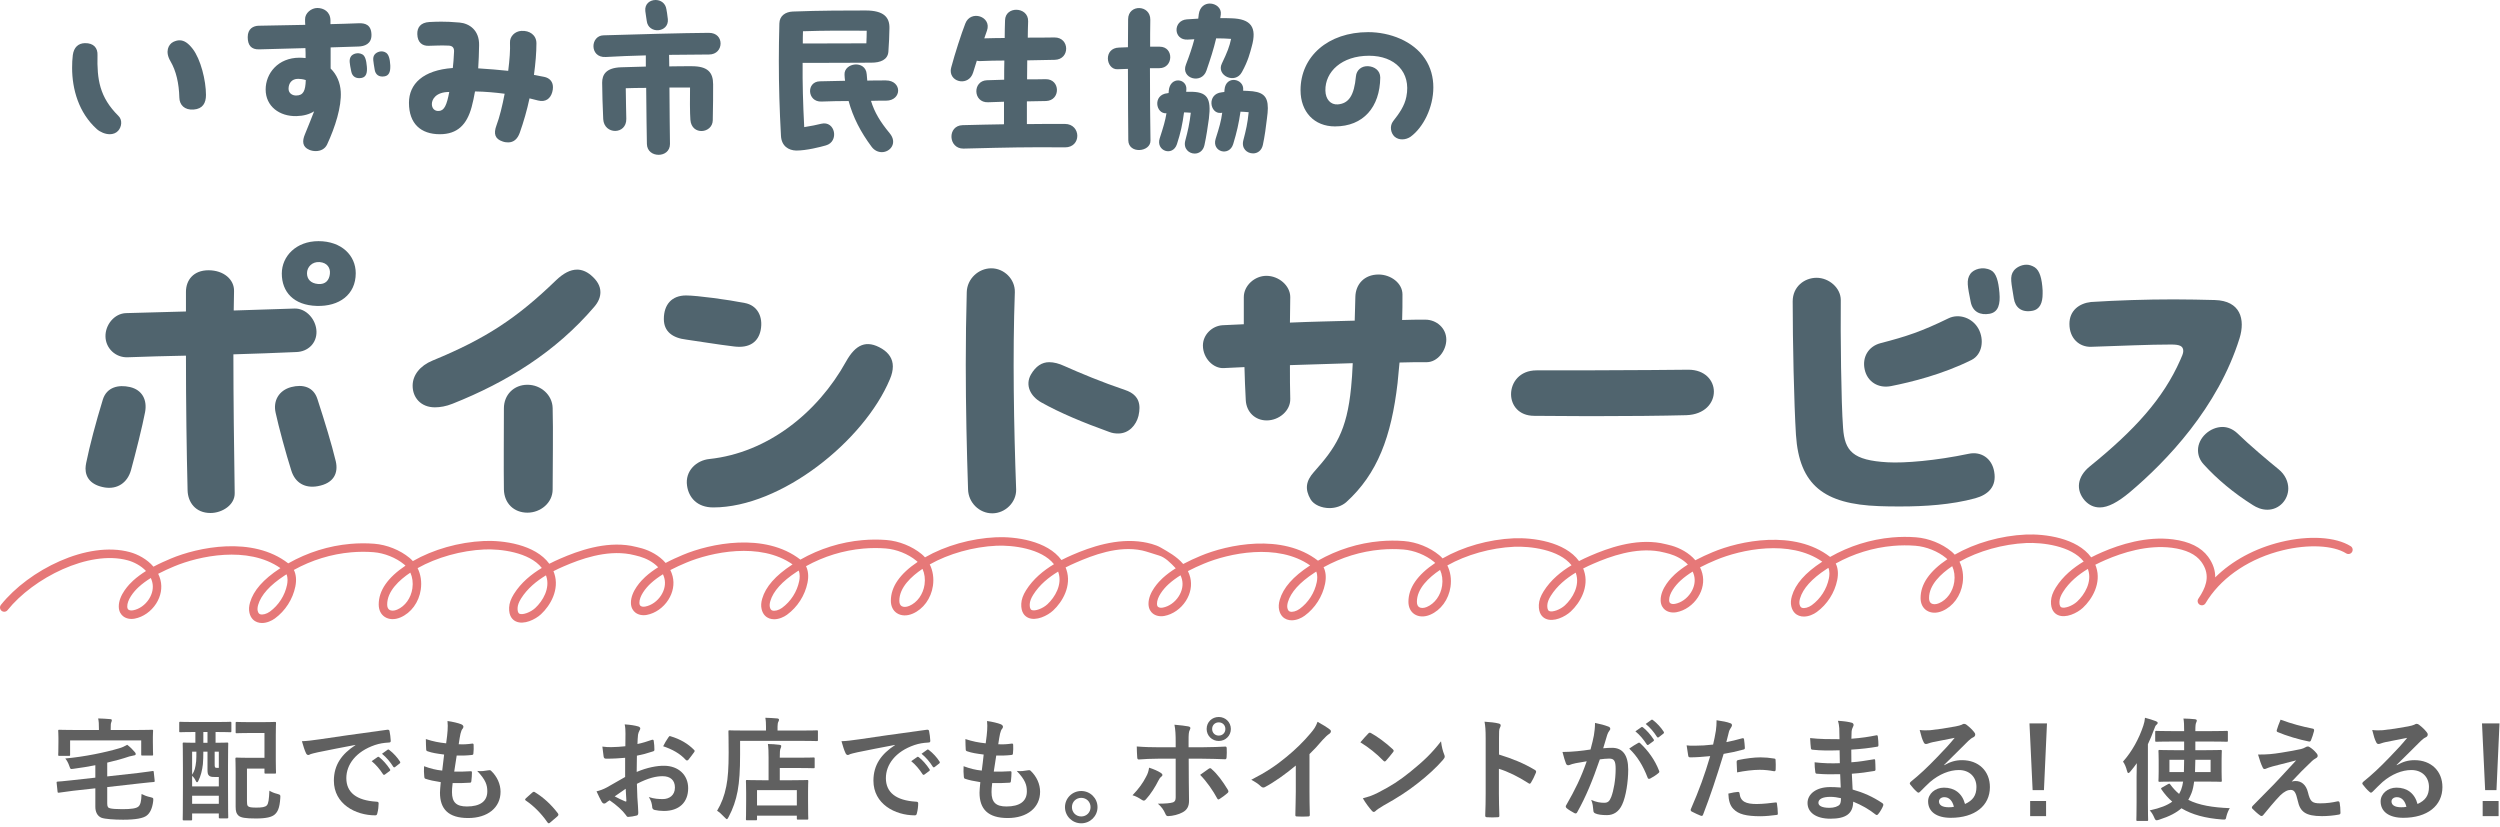 <?xml version="1.0" encoding="UTF-8"?>
<svg width="535px" height="177px" viewBox="0 0 535 177" version="1.1" xmlns="http://www.w3.org/2000/svg" xmlns:xlink="http://www.w3.org/1999/xlink">
    <!-- Generator: Sketch 51.3 (57544) - http://www.bohemiancoding.com/sketch -->
    <title>header-ttl</title>
    <desc>Created with Sketch.</desc>
    <defs></defs>
    <g id="Page-1" stroke="none" stroke-width="1" fill="none" fill-rule="evenodd">
        <g id="Artboard" transform="translate(-50, -82)">
            <g id="header-ttl" transform="translate(50, 81)">
                <path d="M68.427,57.086 C66.817,56.946 65.697,58.136 65.697,59.466 C65.697,60.726 66.467,61.636 68.077,61.776 C69.687,61.916 70.457,60.936 70.597,59.606 C70.738,58.346 70.037,57.226 68.427,57.086 M67.797,66.467 C62.826,66.327 60.306,63.457 60.306,59.536 C60.306,55.826 63.387,52.606 68.147,52.606 C73.117,52.606 76.128,55.686 76.128,59.466 C76.128,64.087 72.558,66.607 67.797,66.467 M71.858,99.72 C72.417,102.171 71.507,104.411 68.007,105.041 C65.347,105.531 63.176,104.411 62.336,101.681 C61.216,98.18 59.606,92.23 58.976,89.289 C58.416,86.769 59.676,84.529 62.336,83.829 C64.786,83.199 67.097,83.759 67.937,86.419 C69.547,91.389 70.948,95.94 71.858,99.72 M50.225,106.511 C50.295,109.031 47.565,110.782 45.044,110.782 C41.824,110.782 40.214,108.471 40.144,105.951 C39.934,97.34 39.794,87.609 39.794,77.108 C35.594,77.178 31.393,77.318 27.263,77.458 C24.742,77.528 22.642,75.568 22.573,73.048 C22.502,70.527 24.462,68.077 26.983,68.007 C31.253,67.867 35.524,67.797 39.794,67.657 L39.794,63.457 C39.794,60.936 41.405,58.836 44.624,58.836 C47.845,58.836 50.156,60.796 50.085,63.317 C50.085,64.717 50.015,66.047 50.015,67.447 L63.036,67.027 C65.557,66.957 67.656,69.407 67.727,71.928 C67.797,74.448 65.906,76.268 63.387,76.338 C58.906,76.548 54.426,76.688 49.946,76.828 C49.946,86.699 50.085,96.64 50.225,106.511 M31.043,89.219 C30.483,92.16 29.013,98.04 28.032,101.611 C27.263,104.341 25.092,105.741 22.432,105.321 C19.491,104.831 18.302,103.221 18.302,101.261 C18.302,100.841 18.371,100.491 18.442,100.07 C19.212,96.29 20.472,91.53 22.012,86.489 C22.852,83.829 25.372,83.269 27.823,83.829 C30.483,84.459 31.533,86.629 31.043,89.219" id="Fill-1" fill="#50646E"></path>
                <path d="M107.835,105.741 C107.766,100.91 107.835,93.21 107.835,88.379 C107.835,85.509 109.936,83.339 112.876,83.339 C115.746,83.339 118.196,85.509 118.267,88.309 C118.406,93.07 118.267,100.981 118.267,105.741 C118.267,108.611 115.676,110.711 112.876,110.711 C110.006,110.711 107.905,108.751 107.835,105.741 M93.064,88.169 C90.054,88.169 88.303,86.069 88.303,83.549 C88.303,81.308 89.844,79.278 92.573,78.158 C103.984,73.468 110.636,69.057 118.967,61.006 C120.576,59.466 122.047,58.696 123.517,58.696 C124.497,58.696 125.547,59.116 126.457,59.886 C127.787,61.006 128.487,62.196 128.487,63.527 C128.487,64.577 128.067,65.627 127.157,66.677 C118.897,76.338 108.465,82.779 96.844,87.399 C95.444,87.959 94.184,88.169 93.064,88.169" id="Fill-3" fill="#50646E"></path>
                <path d="M147.034,104.971 C146.544,101.751 149.064,99.51 151.794,99.23 C164.256,97.9 174.967,89.359 181.057,78.368 C183.088,74.728 185.397,73.608 188.758,75.638 C190.228,76.548 191.068,77.808 191.068,79.418 C191.068,80.258 190.858,81.169 190.438,82.148 C184.908,95.38 167.126,109.591 152.635,109.591 C149.134,109.591 147.384,107.421 147.034,104.971 M146.893,73.678 C143.884,73.328 142.063,71.928 142.063,69.267 C142.063,66.187 143.743,64.227 146.824,64.227 C149.134,64.227 155.854,65.137 159.355,65.837 C162.085,66.327 163.346,68.777 162.785,71.648 C162.296,74.098 160.475,75.568 157.115,75.148 C153.545,74.728 148.994,73.958 146.893,73.678" id="Fill-5" fill="#50646E"></path>
                <path d="M222.847,87.119 C220.467,85.789 219.347,83.409 220.607,81.168 C221.657,79.348 222.987,78.508 224.528,78.508 C225.507,78.508 226.627,78.788 227.818,79.348 C231.108,80.818 235.798,82.779 240.769,84.459 C242.45,85.019 243.849,86.069 243.849,88.309 C243.849,88.799 243.78,89.359 243.639,89.989 C243.149,91.949 241.609,93.77 239.299,93.77 C238.668,93.77 238.038,93.7 237.338,93.42 C231.878,91.459 226.837,89.359 222.847,87.119 M207.165,105.741 C206.885,97.34 206.675,88.099 206.675,79.068 C206.675,73.748 206.745,68.497 206.885,63.527 C206.955,60.656 209.406,58.416 212.136,58.416 C214.867,58.416 217.246,60.726 217.176,63.527 C216.686,76.898 216.966,92.37 217.456,105.741 C217.527,108.471 215.146,110.852 212.346,110.852 C209.545,110.852 207.236,108.541 207.165,105.741" id="Fill-7" fill="#50646E"></path>
                <path d="M309.51,73.678 C309.51,76.058 307.619,78.508 305.309,78.508 C303.349,78.508 301.389,78.508 299.498,78.579 L299.078,82.989 C297.748,94.4 294.808,102.381 288.087,108.472 C287.108,109.312 285.777,109.732 284.517,109.732 C282.837,109.732 281.156,109.032 280.456,107.842 C279.197,105.671 279.477,103.921 281.156,102.031 C285.777,96.85 288.227,93.28 289.137,83.899 C289.278,82.429 289.417,80.679 289.488,78.719 L276.046,79.139 C276.046,81.799 276.046,84.109 276.116,86.349 C276.186,88.87 273.736,90.97 271.075,90.97 C268.625,90.97 266.735,89.22 266.595,86.629 C266.455,84.319 266.385,81.939 266.315,79.559 L261.905,79.769 C259.664,79.909 257.424,77.668 257.424,74.938 C257.424,72.628 259.384,70.738 261.624,70.598 L266.175,70.388 L266.175,64.577 C266.175,62.127 268.486,60.027 271.005,60.027 C273.666,60.027 276.116,62.127 276.116,64.577 C276.116,66.537 276.046,68.357 276.046,70.038 C280.666,69.828 285.287,69.758 289.907,69.618 C289.978,68.007 289.978,66.257 290.047,64.507 C290.117,61.847 291.938,59.746 295.018,59.746 C297.609,59.746 300.128,61.567 300.128,64.017 C300.128,65.837 300.128,67.657 300.059,69.478 C301.668,69.408 303.349,69.408 305.03,69.408 C307.409,69.408 309.51,71.228 309.51,73.678" id="Fill-9" fill="#50646E"></path>
                <path d="M323.366,85.369 C323.366,82.849 325.186,80.258 328.826,80.258 C334.847,80.258 345.558,80.258 353.259,80.188 L361.31,80.118 C364.88,80.118 366.771,82.429 366.771,84.809 C366.771,87.259 364.81,89.709 360.89,89.849 C355.849,89.989 347.939,90.059 340.378,90.059 C335.966,90.059 331.766,89.989 328.336,89.989 C324.975,89.989 323.366,87.679 323.366,85.369" id="Fill-11" fill="#50646E"></path>
                <path d="M430.96,64.857 C430.47,61.637 429.98,60.167 430.96,58.906 C431.45,58.276 432.501,57.646 433.69,57.646 C434.251,57.646 434.882,57.856 435.44,58.206 C436.491,58.906 436.981,60.586 437.122,63.177 L437.122,63.877 C437.122,65.767 436.562,67.237 434.882,67.517 C432.571,67.937 431.241,66.747 430.96,64.857 M421.72,65.557 C421.089,62.337 420.739,60.937 421.649,59.607 C422.351,58.626 424.31,57.926 426.06,58.836 C427.181,59.396 427.671,61.147 427.88,63.667 C428.091,66.047 427.671,67.797 425.78,68.147 C423.819,68.497 422.14,67.797 421.72,65.557 M399.038,80.049 C398.478,77.458 399.808,75.148 402.398,74.448 C408.067,72.978 411.218,71.928 416.96,69.128 C419.269,68.007 422.14,69.057 423.399,71.368 C424.659,73.678 424.239,76.828 421.929,78.018 C415.769,81.099 408.978,82.779 404.708,83.619 C401.978,84.179 399.597,82.709 399.038,80.049 M384.335,94.05 C383.915,87.259 383.636,74.098 383.636,65.487 C383.636,62.337 386.155,60.447 388.747,60.447 C391.407,60.447 393.927,62.617 393.927,65.207 C393.856,72.628 393.997,87.049 394.417,92.58 C394.767,97.55 396.517,99.511 403.939,99.931 C407.577,100.141 414.298,99.581 421.3,98.11 C423.89,97.55 426.271,99.021 426.761,101.961 C427.319,105.111 425.499,106.861 422.7,107.631 C417.589,109.032 411.778,109.382 406.808,109.382 C405.128,109.382 403.587,109.382 402.118,109.312 C390.356,108.892 385.036,104.831 384.335,94.05" id="Fill-13" fill="#50646E"></path>
                <path d="M471.63,100.421 C470.72,99.441 470.37,98.391 470.37,97.341 C470.37,94.68 472.96,92.37 475.62,92.37 C476.671,92.37 477.79,92.79 478.771,93.7 C481.36,96.221 485.351,99.581 487.591,101.401 C489.062,102.591 489.692,104.131 489.692,105.532 C489.692,107.912 487.802,110.082 485.212,110.082 C483.95,110.082 482.901,109.592 482.132,109.102 C478.001,106.512 474.431,103.501 471.63,100.421 M447.267,100.771 C456.859,93 462.948,86.28 466.589,78.019 C466.939,77.249 467.22,76.619 467.22,76.129 C467.22,75.078 466.519,74.728 464.63,74.728 C459.798,74.728 454.198,75.008 447.478,75.218 C445.026,75.288 442.857,73.468 442.857,70.318 C442.857,67.448 444.958,65.907 447.478,65.627 C453.009,65.277 459.239,65.067 465.189,65.067 C468.2,65.067 471.14,65.137 473.941,65.207 C479.47,65.347 480.521,69.338 479.261,73.398 C474.64,88.17 463.72,99.651 455.737,106.372 C453.218,108.472 451.118,109.592 449.368,109.592 C448.107,109.592 447.058,109.102 446.148,108.122 C444.187,105.882 444.468,103.011 447.267,100.771" id="Fill-15" fill="#50646E"></path>
                <path d="M38.38,21.896 C38.304,18.857 37.695,16.16 36.48,14.107 C35.264,12.056 36.025,10.498 37.088,9.966 C37.582,9.739 38,9.624 38.418,9.624 C39.443,9.624 40.317,10.271 41.23,11.448 C42.94,13.652 44.079,18.212 44.079,21.326 C44.079,23.037 43.395,24.291 41.457,24.442 C39.443,24.595 38.418,23.416 38.38,21.896 M23.486,29.724 C22.536,29.724 21.435,29.267 20.712,28.622 C16.837,25.127 15.431,20.073 15.431,15.514 C15.431,14.563 15.469,13.652 15.583,12.777 C15.811,11.107 16.761,10.271 18.167,10.232 C20.067,10.194 20.941,11.296 20.864,12.816 C20.75,17.983 21.282,21.782 25.348,25.809 C26.222,26.645 26.069,28.128 25.272,29.002 C24.816,29.495 24.17,29.724 23.486,29.724" id="Fill-17" fill="#50646E"></path>
                <path d="M83.522,15.361 C83.522,16.387 83.218,17.185 82.306,17.337 C81.052,17.565 80.331,16.919 80.178,15.893 C79.913,14.145 79.647,13.347 80.178,12.663 C80.596,12.132 81.698,11.676 82.61,12.283 C83.18,12.663 83.446,13.575 83.522,14.981 L83.522,15.361 Z M78.506,15.247 C78.621,16.539 78.393,17.489 77.367,17.679 C76.303,17.869 75.391,17.489 75.164,16.273 C74.821,14.525 74.631,13.765 75.126,13.043 C75.505,12.511 76.569,12.132 77.519,12.625 C78.126,12.929 78.393,13.879 78.506,15.247 Z M65.437,18.135 C64.867,17.945 64.259,17.869 63.803,17.869 C62.359,17.869 61.751,18.894 61.751,19.996 C61.751,20.946 62.549,21.44 63.347,21.44 C64.905,21.44 65.361,20.49 65.437,18.135 Z M79.495,8.446 C79.533,10.422 77.975,10.916 76.721,10.954 C74.631,11.03 72.656,11.068 70.755,11.144 L70.755,15.665 C72.085,16.957 72.807,18.705 72.921,20.604 C73.112,23.834 71.744,28.165 69.996,31.927 C69.54,32.876 68.628,33.332 67.564,33.332 C67.108,33.332 66.653,33.256 66.197,33.066 C64.639,32.421 64.676,31.129 65.247,29.761 C66.044,27.747 66.728,26.189 67.222,24.822 C66.197,25.468 64.943,25.809 63.423,25.847 C59.813,25.924 56.85,23.758 56.85,20.148 C56.85,16.729 59.471,13.347 64.107,13.347 C64.563,13.347 64.981,13.385 65.399,13.423 C65.399,12.701 65.399,12.017 65.361,11.296 C62.208,11.372 59.015,11.448 55.52,11.562 C53.734,11.638 53.012,10.65 53.012,8.94 C53.012,7.116 54.228,6.546 55.331,6.508 C58.826,6.432 62.093,6.394 65.323,6.318 C65.285,5.9 65.285,5.482 65.285,5.141 C65.247,3.811 66.615,2.709 67.906,2.709 C69.236,2.709 70.68,3.469 70.718,5.33 L70.718,6.166 C72.694,6.128 74.708,6.052 76.797,5.976 C78.088,5.938 79.457,6.242 79.495,8.446 Z" id="Fill-19" fill="#50646E"></path>
                <path d="M96.142,20.681 C93.254,20.681 92.418,22.277 92.418,23.265 C92.418,24.253 93.065,24.822 93.939,24.746 C95.079,24.67 95.611,23.493 96.142,20.681 M118.331,19.655 C118.331,19.997 118.293,20.339 118.179,20.719 C117.799,22.087 116.773,22.923 115.139,22.505 L113.316,22.049 C112.784,24.556 112.062,27.064 111.226,29.42 C110.732,30.788 109.896,31.471 108.756,31.471 C108.376,31.471 107.996,31.433 107.579,31.281 C105.945,30.749 105.565,29.648 106.248,27.824 C106.895,26.114 107.502,23.645 107.996,21.061 C105.945,20.795 103.855,20.605 101.652,20.567 C101.461,21.669 101.234,22.771 100.929,23.911 C99.904,27.672 97.89,29.724 94.128,29.724 C90.063,29.724 87.518,27.482 87.518,22.999 C87.518,18.971 90.519,16.008 96.902,15.552 C97.016,14.602 97.092,13.576 97.168,12.056 C97.206,11.258 96.865,10.802 96.029,10.764 C94.319,10.688 93.407,10.764 91.697,10.802 C90.368,10.841 89.341,10.081 89.303,8.295 C89.265,6.889 89.987,5.825 91.887,5.711 C92.723,5.673 93.521,5.635 94.395,5.635 C95.458,5.635 96.674,5.673 98.346,5.825 C100.436,6.015 102.601,7.459 102.526,10.688 C102.488,12.436 102.45,14.07 102.335,15.628 C104.653,15.78 106.666,15.932 108.756,16.16 C109.06,13.804 109.212,11.638 109.136,10.157 C109.06,8.789 110.201,7.687 111.568,7.611 C113.316,7.497 114.797,8.485 114.797,10.271 C114.797,12.208 114.608,14.526 114.266,17.034 C114.95,17.148 115.709,17.3 116.469,17.452 C117.571,17.679 118.331,18.439 118.331,19.655" id="Fill-21" fill="#50646E"></path>
                <path d="M138.094,3.355 C137.942,1.797 139.119,0.999 140.297,0.999 C141.362,0.999 142.425,1.645 142.615,3.013 C142.691,3.545 142.805,3.925 142.919,5.103 C143.185,8.028 138.701,8.37 138.398,5.445 C138.322,4.837 138.169,4.039 138.094,3.355 M154.203,10.308 C154.203,11.486 153.367,12.664 151.734,12.664 C149.378,12.664 146.376,12.702 143.185,12.74 L143.185,12.892 C143.185,13.576 143.223,14.373 143.223,15.209 C145.009,15.171 146.718,15.171 148.048,15.171 C151.43,15.171 152.608,16.463 152.608,19.047 C152.608,20.339 152.608,24.556 152.532,26.76 C152.455,29.571 148.01,30.065 147.744,26.646 C147.63,25.316 147.63,21.592 147.668,19.731 L143.261,19.731 C143.299,24.784 143.337,30.141 143.375,31.813 C143.375,33.371 142.159,34.131 140.944,34.131 C139.69,34.131 138.474,33.371 138.436,31.813 C138.398,30.141 138.322,24.556 138.283,19.807 C136.612,19.807 135.054,19.845 133.914,19.883 C133.952,21.934 133.99,25.544 134.029,26.418 C134.104,29.875 129.279,29.875 129.089,26.494 C128.975,24.442 128.861,20.073 128.861,18.705 C128.861,16.957 129.697,15.513 132.888,15.399 C134.408,15.361 136.27,15.285 138.207,15.247 L138.207,12.854 C135.206,12.93 132.242,13.044 129.658,13.196 C127.835,13.31 126.999,12.094 126.999,10.878 C126.999,9.738 127.759,8.598 129.127,8.56 C136.65,8.332 146.111,8.066 151.696,8.028 C153.406,8.028 154.203,9.13 154.203,10.308" id="Fill-23" fill="#50646E"></path>
                <path d="M192.203,20.377 C192.203,21.441 191.329,22.543 189.619,22.543 C188.479,22.543 187.416,22.543 186.39,22.581 C187.149,25.05 188.365,27.064 190.379,29.496 C192.127,31.585 190.531,33.561 188.707,33.561 C187.947,33.561 187.111,33.219 186.504,32.383 C184.186,29.268 182.553,26.114 181.602,22.619 C179.741,22.619 177.879,22.657 175.789,22.733 C172.712,22.847 172.484,18.439 175.485,18.401 L180.843,18.287 C180.766,17.869 180.766,17.451 180.728,16.996 C180.577,14.412 185.25,13.766 185.477,16.882 L185.592,18.249 C186.769,18.211 188.061,18.211 189.581,18.211 C191.329,18.211 192.203,19.313 192.203,20.377 M171.8,10.309 C176.397,10.271 181.45,10.309 185.402,10.271 C185.44,9.397 185.477,8.485 185.477,7.573 C180.539,7.535 176.397,7.535 171.838,7.687 C171.8,8.599 171.8,9.435 171.8,10.309 M176.739,32.117 C175.561,32.459 172.598,33.219 170.394,33.219 C168.761,33.181 167.24,32.269 167.127,30.066 C166.822,24.48 166.671,19.503 166.671,14.032 C166.671,11.486 166.709,8.865 166.785,6.015 C166.822,4.381 168.076,3.546 169.635,3.47 C175.485,3.242 181.488,3.242 185.25,3.242 C189.201,3.242 190.379,4.761 190.341,7.003 C190.304,8.637 190.266,10.157 190.113,12.094 C189.961,13.804 188.403,14.412 186.466,14.412 C182.4,14.45 175.561,14.45 171.762,14.45 C171.724,18.857 171.838,23.075 172.103,28.204 C173.624,27.976 174.802,27.71 175.751,27.482 C178.753,26.76 179.627,31.319 176.739,32.117" id="Fill-26" fill="#50646E"></path>
                <path d="M230.545,30.065 C230.545,31.319 229.671,32.535 227.923,32.535 C219.906,32.459 215.272,32.573 207.71,32.763 C207.179,32.763 206.685,32.801 206.152,32.801 C202.885,32.801 202.695,27.861 206.001,27.785 C209.192,27.709 212.004,27.633 214.854,27.595 L214.854,22.77 L211.434,22.884 C208.204,22.998 208.09,18.287 211.206,18.173 L214.892,18.059 C214.892,16.691 214.892,15.323 214.93,13.955 C213.22,13.955 211.548,13.993 209.8,14.069 C209.534,14.069 209.268,14.069 209.04,13.993 L208.242,16.539 C207.33,19.427 203.455,18.705 203.455,16.159 C203.455,15.931 203.493,15.665 203.569,15.399 C204.329,12.55 205.734,8.18 206.57,6.053 C207.71,3.013 212.308,4.533 211.206,7.572 L210.636,9.206 C212.155,9.168 213.6,9.13 215.005,9.13 C215.005,7.8 215.043,6.508 215.081,5.331 C215.119,3.811 216.297,3.089 217.475,3.089 C218.767,3.089 220.059,3.925 220.021,5.559 C219.982,6.736 219.944,7.914 219.944,9.054 C221.692,9.054 223.516,9.054 225.644,9.016 C228.949,8.978 229.025,13.727 225.72,13.803 L219.83,13.917 C219.83,15.247 219.793,16.615 219.793,17.983 C220.857,17.983 222.149,17.983 223.782,17.945 C226.936,17.907 227.012,22.504 223.858,22.618 C222.187,22.656 220.895,22.694 219.755,22.694 L219.755,27.557 C222.225,27.519 224.846,27.519 227.886,27.519 C229.633,27.519 230.545,28.811 230.545,30.065" id="Fill-28" fill="#50646E"></path>
                <path d="M271.318,24.138 C271.318,24.746 271.242,25.506 271.129,26.342 C270.938,28.051 270.634,30.255 270.255,32.003 C269.988,33.257 269.077,33.827 268.165,33.827 C266.873,33.827 265.619,32.801 266.075,31.015 C266.645,28.849 266.987,27.367 267.214,25.012 C266.607,24.936 266.037,24.936 265.467,24.898 C265.088,27.482 264.67,29.305 263.909,31.813 C263.074,34.586 259.274,33.485 260.148,30.711 C260.946,28.203 261.326,26.874 261.553,25.126 C261.477,25.126 261.364,25.164 261.25,25.164 C258.894,25.392 258.211,21.098 261.44,20.757 C261.63,20.718 261.82,20.718 262.009,20.68 L262.047,20.187 C262.313,16.995 266.303,17.831 266.037,20.263 L266.037,20.414 C266.34,20.414 266.645,20.453 266.987,20.453 C270.14,20.567 271.318,21.44 271.318,24.138 M253.993,5.141 C254.867,5.065 255.665,5.027 256.424,4.989 L256.539,4.039 C256.766,2.443 257.83,1.759 258.894,1.759 C260.186,1.759 261.44,2.709 261.25,4.115 L261.135,4.875 C261.933,4.875 262.693,4.875 263.491,4.913 C267.747,5.027 269.039,6.851 267.861,10.992 C267.519,12.246 267.101,14.031 265.771,16.425 C264.327,19.123 260.224,17.147 261.477,14.601 C262.656,12.132 263.111,10.954 263.454,9.32 C262.504,9.244 261.402,9.206 260.261,9.206 C259.692,11.6 259.046,13.576 258.172,16.121 C257.146,19.123 252.587,17.793 253.802,14.791 C254.562,12.816 255.132,11.144 255.589,9.396 C255.132,9.434 254.676,9.434 254.182,9.472 C251.067,9.662 250.953,5.369 253.993,5.141 M258.704,26.38 C258.476,28.089 258.134,30.331 257.755,32.041 C257.488,33.295 256.577,33.865 255.665,33.865 C254.449,33.865 253.195,32.839 253.651,31.091 C254.22,28.963 254.562,27.444 254.829,25.126 C254.258,25.088 253.802,25.05 253.384,25.05 C253.043,27.633 252.663,29.381 251.865,31.851 C250.953,34.586 247.305,33.295 248.179,30.597 C248.977,28.127 249.357,26.874 249.624,25.24 C247.305,25.43 246.622,21.25 249.851,20.946 L250.08,20.909 L250.117,20.414 C250.383,17.261 254.107,17.755 253.879,20.225 L253.84,20.643 L254.487,20.643 C258.4,20.567 259.236,21.972 258.704,26.38 M246.204,31.091 C246.242,33.561 241.493,34.017 241.455,31.015 C241.417,27.216 241.379,21.402 241.379,15.741 C240.581,15.779 239.821,15.779 239.099,15.817 C237.883,15.855 237.086,14.677 237.086,13.5 C237.086,12.36 237.807,11.22 239.479,11.182 C240.163,11.144 240.771,11.144 241.379,11.106 C241.379,8.94 241.417,6.889 241.417,5.103 C241.455,1.835 246.204,1.987 246.166,5.217 C246.128,7.117 246.128,9.054 246.128,10.992 L248.179,10.992 C251.257,10.992 251.143,15.589 248.103,15.589 L246.089,15.589 C246.089,21.098 246.128,26.532 246.204,31.091" id="Fill-30" fill="#50646E"></path>
                <path d="M298.148,26.912 C299.402,25.316 300.58,23.683 300.96,21.707 C302.024,16.426 298.49,12.93 292.981,12.93 C287.129,12.93 283.558,16.35 283.634,20.377 C283.672,22.277 284.774,23.454 286.294,23.341 C288.612,23.151 289.79,21.479 290.169,17.337 C290.284,15.97 291.423,15.058 292.829,15.172 C294.083,15.248 295.375,16.046 295.375,17.603 C295.298,23.911 291.765,28.052 285.686,28.052 C281.241,28.052 278.315,24.936 278.315,20.301 C278.315,13.082 284.205,7.877 292.791,7.877 C297.426,7.877 302.442,9.777 304.949,13.576 C306.203,15.438 306.735,17.565 306.735,19.693 C306.735,24.024 304.569,28.28 301.872,30.256 C301.377,30.598 300.732,30.825 300.085,30.825 C299.516,30.825 298.946,30.673 298.453,30.256 C297.617,29.496 297.312,27.976 298.148,26.912" id="Fill-32" fill="#50646E"></path>
                <path d="M252.632,124.113 C251.714,124.682 250.836,125.318 250.048,126.038 C248.899,127.086 247.567,128.816 247.593,130.238 C247.6,130.684 247.778,130.828 247.836,130.875 C248.05,131.049 248.43,131.106 248.854,131.026 C250.175,130.776 251.444,129.875 252.247,128.616 C252.993,127.448 253.239,126.156 252.941,124.98 C252.864,124.677 252.76,124.388 252.632,124.113 M308.174,122.961 C305.78,124.563 303.206,126.949 303.218,129.793 C303.221,130.338 303.378,130.717 303.687,130.92 C304.075,131.176 304.695,131.162 305.343,130.888 C307.057,130.16 308.309,128.414 308.612,126.331 C308.788,125.12 308.627,123.953 308.174,122.961 M337.199,123.545 C335.209,124.747 333.218,126.348 331.87,128.504 C331.395,129.264 331.151,129.92 331.125,130.509 C331.103,130.986 331.156,131.591 331.53,131.765 C332.209,132.078 333.905,131.462 334.896,130.543 C336.531,129.028 338.131,126.331 337.258,123.714 C337.239,123.657 337.22,123.601 337.199,123.545 M281.674,123.32 C281.531,123.41 281.388,123.502 281.246,123.595 C278.116,125.645 276.22,127.752 275.609,129.858 C275.462,130.367 275.428,130.803 275.51,131.155 C275.627,131.665 275.858,131.805 276.022,131.865 C276.526,132.053 277.427,131.812 278.119,131.306 C279.991,129.938 281.327,127.85 281.786,125.578 C281.902,125.002 282,124.082 281.674,123.32 M362.232,123.313 C361.314,123.882 360.436,124.518 359.648,125.238 C358.499,126.286 357.167,128.016 357.193,129.438 C357.2,129.884 357.378,130.028 357.436,130.075 C357.65,130.249 358.03,130.306 358.454,130.226 C359.775,129.976 361.044,129.075 361.847,127.816 C362.593,126.648 362.839,125.356 362.541,124.18 C362.464,123.877 362.36,123.588 362.232,123.313 M417.774,122.161 C415.38,123.763 412.806,126.149 412.818,128.993 C412.821,129.538 412.978,129.917 413.287,130.12 C413.675,130.376 414.295,130.362 414.943,130.088 C416.657,129.36 417.909,127.614 418.212,125.531 C418.388,124.32 418.227,123.153 417.774,122.161 M446.799,122.745 C444.809,123.947 442.818,125.548 441.47,127.704 C440.995,128.464 440.751,129.12 440.725,129.709 C440.703,130.186 440.756,130.791 441.13,130.965 C441.809,131.278 443.505,130.662 444.496,129.743 C446.131,128.228 447.731,125.531 446.858,122.914 C446.839,122.857 446.82,122.801 446.799,122.745 M391.274,122.52 C391.131,122.61 390.988,122.702 390.846,122.795 C387.716,124.845 385.82,126.952 385.209,129.058 C385.062,129.567 385.028,130.003 385.11,130.355 C385.227,130.865 385.458,131.005 385.622,131.065 C386.126,131.253 387.027,131.012 387.719,130.506 C389.591,129.138 390.927,127.05 391.386,124.778 C391.502,124.202 391.6,123.282 391.274,122.52 M32.272,124.69 C31.354,125.259 30.476,125.895 29.688,126.615 C28.539,127.663 27.207,129.393 27.232,130.815 C27.24,131.261 27.418,131.405 27.476,131.452 C27.69,131.626 28.07,131.683 28.493,131.603 C29.815,131.353 31.083,130.452 31.887,129.193 C32.633,128.025 32.879,126.733 32.58,125.557 C32.503,125.254 32.399,124.965 32.272,124.69 M87.814,123.538 C85.42,125.14 82.846,127.525 82.858,130.37 C82.86,130.914 83.018,131.294 83.327,131.497 C83.715,131.753 84.334,131.739 84.983,131.465 C86.696,130.737 87.949,128.991 88.252,126.908 C88.428,125.697 88.267,124.53 87.814,123.538 M116.838,124.122 C114.849,125.324 112.857,126.925 111.51,129.08 C111.035,129.841 110.791,130.497 110.764,131.086 C110.743,131.563 110.796,132.168 111.17,132.342 C111.848,132.655 113.544,132.039 114.536,131.12 C116.171,129.605 117.77,126.907 116.898,124.291 C116.879,124.234 116.859,124.178 116.838,124.122 M61.314,123.897 C61.17,123.987 61.028,124.079 60.886,124.172 C57.756,126.222 55.86,128.329 55.249,130.435 C55.102,130.943 55.068,131.38 55.15,131.732 C55.267,132.242 55.498,132.382 55.661,132.442 C56.165,132.63 57.067,132.389 57.759,131.883 C59.63,130.514 60.967,128.427 61.426,126.155 C61.542,125.579 61.639,124.659 61.314,123.897 M141.872,123.89 C140.954,124.459 140.076,125.095 139.288,125.815 C138.139,126.863 136.807,128.593 136.832,130.015 C136.84,130.461 137.018,130.605 137.076,130.652 C137.29,130.826 137.67,130.883 138.093,130.803 C139.415,130.553 140.683,129.652 141.487,128.393 C142.233,127.225 142.479,125.933 142.18,124.757 C142.103,124.454 141.999,124.164 141.872,123.89 M197.414,122.738 C195.02,124.34 192.446,126.725 192.458,129.57 C192.46,130.114 192.618,130.494 192.927,130.697 C193.315,130.953 193.934,130.939 194.583,130.664 C196.296,129.937 197.549,128.191 197.852,126.108 C198.028,124.897 197.867,123.73 197.414,122.738 M226.438,123.322 C224.449,124.524 222.457,126.125 221.11,128.28 C220.635,129.041 220.391,129.697 220.364,130.286 C220.343,130.763 220.396,131.368 220.77,131.542 C221.448,131.855 223.144,131.239 224.136,130.32 C225.771,128.805 227.37,126.107 226.498,123.491 C226.479,123.434 226.459,123.378 226.438,123.322 M170.914,123.097 C170.77,123.187 170.628,123.279 170.486,123.372 C167.356,125.422 165.46,127.529 164.849,129.635 C164.702,130.143 164.668,130.58 164.75,130.932 C164.867,131.442 165.098,131.582 165.261,131.642 C165.765,131.83 166.667,131.589 167.359,131.083 C169.23,129.715 170.567,127.627 171.026,125.355 C171.142,124.779 171.239,123.859 170.914,123.097 M244.417,118.799 C239.266,117.704 233.815,119.847 230.223,121.406 C229.549,121.698 228.808,122.038 228.039,122.432 C228.104,122.59 228.164,122.752 228.219,122.917 C229.365,126.352 227.4,129.769 225.369,131.651 C224.168,132.764 221.711,133.976 220.007,133.188 C219.297,132.859 218.468,132.074 218.552,130.204 C218.593,129.295 218.926,128.351 219.572,127.319 C221.112,124.855 223.346,123.063 225.549,121.74 C222.876,118.339 216.605,117.634 213.252,117.785 C208.285,118.011 203.035,119.491 198.969,121.783 C199.638,123.131 199.886,124.724 199.647,126.369 C199.253,129.075 197.585,131.361 195.292,132.334 C194.065,132.856 192.839,132.812 191.929,132.212 C191.105,131.67 190.649,130.734 190.644,129.577 C190.631,126.602 192.559,123.803 196.376,121.249 C196.279,121.154 196.178,121.064 196.073,120.977 C194.345,119.55 191.846,118.551 189.552,118.37 C187.987,118.247 186.373,118.254 184.757,118.395 C180.487,118.767 176.288,120.061 172.486,122.166 C172.967,123.127 173.081,124.34 172.804,125.714 C172.256,128.424 170.662,130.915 168.43,132.547 C167.74,133.052 166.701,133.522 165.666,133.522 C165.315,133.522 164.964,133.468 164.628,133.342 C164.037,133.122 163.272,132.596 162.982,131.34 C162.828,130.674 162.869,129.95 163.107,129.13 C163.851,126.561 165.94,124.18 169.492,121.854 C169.531,121.829 169.57,121.803 169.609,121.778 C162.623,116.9 152.116,119.2 146.859,121.41 C145.761,121.872 144.596,122.389 143.451,122.991 C143.655,123.404 143.82,123.844 143.939,124.311 C144.361,125.978 144.034,127.774 143.017,129.369 C141.949,131.042 140.234,132.245 138.429,132.586 C137.473,132.766 136.563,132.574 135.931,132.059 C135.525,131.729 135.037,131.112 135.018,130.047 C134.973,127.499 137.338,125.138 138.064,124.475 C138.922,123.691 139.865,123.004 140.845,122.392 C139.744,121.22 138.209,120.488 136.924,120.106 C136.557,119.996 135.35,119.694 134.817,119.599 C129.632,118.678 124.215,120.647 120.623,122.206 C119.949,122.498 119.208,122.838 118.439,123.232 C118.504,123.39 118.564,123.552 118.619,123.717 C119.765,127.152 117.8,130.569 115.769,132.451 C114.568,133.564 112.111,134.776 110.407,133.988 C109.697,133.659 108.868,132.874 108.952,131.004 C108.993,130.095 109.326,129.151 109.972,128.119 C111.512,125.655 113.746,123.863 115.949,122.54 C113.276,119.139 107.005,118.434 103.652,118.585 C98.685,118.811 93.435,120.291 89.369,122.583 C90.038,123.931 90.286,125.524 90.047,127.169 C89.653,129.875 87.985,132.161 85.692,133.134 C84.465,133.656 83.239,133.612 82.329,133.012 C81.505,132.47 81.049,131.534 81.044,130.377 C81.031,127.402 82.959,124.603 86.776,122.049 C86.679,121.954 86.578,121.864 86.473,121.777 C84.745,120.35 82.246,119.351 79.952,119.17 C78.387,119.047 76.773,119.054 75.157,119.195 C70.887,119.566 66.688,120.861 62.886,122.966 C63.367,123.927 63.481,125.14 63.204,126.514 C62.656,129.224 61.062,131.715 58.83,133.347 C58.14,133.852 57.101,134.322 56.066,134.322 C55.715,134.322 55.364,134.268 55.028,134.142 C54.437,133.922 53.672,133.396 53.382,132.14 C53.228,131.474 53.269,130.75 53.507,129.93 C54.251,127.361 56.34,124.98 59.892,122.654 C59.931,122.629 59.97,122.603 60.009,122.578 C53.023,117.7 42.516,120 37.259,122.21 C36.161,122.672 34.996,123.189 33.851,123.791 C34.055,124.204 34.22,124.644 34.339,125.111 C34.761,126.778 34.434,128.574 33.417,130.169 C32.349,131.842 30.634,133.045 28.829,133.386 C27.873,133.566 26.963,133.374 26.331,132.859 C25.925,132.529 25.437,131.912 25.418,130.847 C25.373,128.299 27.738,125.938 28.464,125.275 C29.322,124.491 30.265,123.804 31.245,123.192 C30.144,122.02 28.618,121.258 27.324,120.906 C19.016,118.641 7.106,124.709 1.615,131.573 C1.302,131.964 0.732,132.028 0.34,131.715 C-0.051,131.402 -0.114,130.831 0.199,130.44 C6.164,122.982 18.681,116.667 27.801,119.156 C29.47,119.611 31.461,120.644 32.845,122.271 C34.096,121.604 35.364,121.039 36.556,120.538 C42.32,118.114 54.049,115.629 61.685,121.56 C65.793,119.226 70.356,117.792 75,117.388 C76.715,117.239 78.429,117.229 80.095,117.361 C82.781,117.573 85.598,118.701 87.629,120.378 C87.888,120.593 88.129,120.825 88.351,121.074 C92.715,118.574 98.197,117.018 103.569,116.772 C107.627,116.593 114.53,117.491 117.552,121.648 C118.38,121.221 119.177,120.856 119.901,120.542 C123.701,118.892 129.456,116.811 135.047,117.8 C135.643,117.905 137.062,118.256 137.401,118.356 C139.062,118.841 141.061,119.844 142.445,121.471 C143.696,120.804 144.964,120.239 146.156,119.738 C151.92,117.314 163.649,114.829 171.285,120.76 C175.393,118.426 179.956,116.992 184.6,116.588 C186.315,116.439 188.029,116.429 189.695,116.561 C192.381,116.773 195.198,117.901 197.229,119.578 C197.488,119.793 197.729,120.025 197.951,120.274 C202.315,117.774 207.797,116.218 213.169,115.972 C217.227,115.793 224.13,116.691 227.152,120.848 C227.98,120.421 228.777,120.056 229.501,119.742 C233.301,118.092 239.045,116.079 244.647,117 C245.622,117.16 247.296,117.533 248.417,118.186 C249.912,119.057 251.821,120.067 253.205,121.694 C254.457,121.027 255.724,120.462 256.916,119.961 C262.681,117.537 274.409,115.052 282.045,120.983 C286.153,118.649 290.716,117.215 295.36,116.811 C297.075,116.662 298.789,116.652 300.455,116.784 C303.142,116.996 305.958,118.124 307.989,119.801 C308.249,120.016 308.49,120.248 308.712,120.497 C313.075,117.997 318.558,116.441 323.93,116.195 C327.987,116.016 334.891,116.914 337.913,121.071 C338.741,120.644 339.537,120.279 340.261,119.965 C344.062,118.315 349.816,116.234 355.408,117.223 C356.003,117.328 357.422,117.679 357.762,117.779 C359.422,118.264 361.421,119.267 362.805,120.894 C364.057,120.227 365.324,119.662 366.516,119.161 C372.281,116.737 384.009,114.252 391.645,120.183 C395.754,117.849 400.316,116.415 404.96,116.011 C406.675,115.862 408.389,115.852 410.055,115.984 C412.742,116.196 415.558,117.324 417.589,119.001 C417.849,119.216 418.09,119.448 418.312,119.697 C422.675,117.197 428.158,115.641 433.53,115.395 C437.587,115.216 444.491,116.114 447.513,120.271 C448.341,119.844 449.137,119.479 449.861,119.165 C453.662,117.515 459.376,115.701 465.008,116.423 C468.526,116.874 471.058,118.124 472.534,120.139 C473.661,121.679 474.075,123.164 474.055,124.559 C477.66,121.002 482.55,118.338 488.116,116.987 C494.11,115.532 499.83,115.876 503.044,117.884 C503.469,118.15 503.598,118.709 503.332,119.134 C503.068,119.559 502.507,119.688 502.082,119.423 C499.311,117.69 493.996,117.426 488.544,118.75 C481.657,120.421 475.891,124.2 472.55,129.195 C472.358,129.519 472.159,129.831 471.958,130.133 C471.684,130.542 471.135,130.659 470.72,130.397 C470.304,130.135 470.172,129.589 470.423,129.166 C470.616,128.843 470.816,128.524 471.027,128.209 C472.281,126.077 472.939,123.765 471.07,121.211 C469.9,119.613 467.783,118.607 464.777,118.222 C459.554,117.553 454.175,119.27 450.584,120.829 C449.909,121.122 449.168,121.461 448.399,121.855 C448.464,122.013 448.524,122.175 448.579,122.34 C449.725,125.775 447.76,129.192 445.729,131.074 C444.528,132.187 442.071,133.399 440.367,132.611 C439.657,132.282 438.828,131.497 438.912,129.627 C438.953,128.718 439.287,127.774 439.932,126.742 C441.472,124.278 443.706,122.486 445.909,121.163 C443.236,117.762 436.966,117.057 433.612,117.208 C428.645,117.434 423.395,118.914 419.33,121.206 C419.998,122.554 420.246,124.147 420.007,125.792 C419.614,128.498 417.945,130.784 415.652,131.757 C414.425,132.279 413.199,132.235 412.289,131.635 C411.466,131.093 411.009,130.157 411.004,129 C410.991,126.025 412.919,123.226 416.736,120.672 C416.639,120.577 416.539,120.487 416.434,120.4 C414.706,118.973 412.207,117.974 409.912,117.793 C408.347,117.67 406.733,117.677 405.117,117.818 C400.848,118.19 396.648,119.484 392.846,121.589 C393.327,122.55 393.442,123.763 393.164,125.137 C392.617,127.847 391.022,130.338 388.79,131.97 C388.1,132.475 387.061,132.945 386.026,132.945 C385.675,132.945 385.325,132.891 384.988,132.765 C384.397,132.545 383.632,132.019 383.342,130.763 C383.189,130.097 383.229,129.373 383.467,128.553 C384.212,125.984 386.3,123.604 389.852,121.277 C389.891,121.252 389.93,121.226 389.969,121.201 C382.984,116.323 372.477,118.623 367.219,120.833 C366.122,121.295 364.957,121.812 363.812,122.414 C364.016,122.827 364.181,123.267 364.299,123.734 C364.722,125.401 364.395,127.197 363.377,128.792 C362.309,130.465 360.594,131.668 358.79,132.009 C357.833,132.189 356.923,131.997 356.291,131.483 C355.885,131.152 355.398,130.535 355.378,129.47 C355.333,126.922 357.699,124.561 358.425,123.898 C359.283,123.115 360.226,122.427 361.205,121.815 C360.105,120.643 358.57,119.911 357.284,119.529 C356.917,119.419 355.711,119.117 355.177,119.022 C349.992,118.101 344.575,120.07 340.984,121.629 C340.309,121.922 339.568,122.261 338.799,122.655 C338.864,122.813 338.924,122.975 338.979,123.14 C340.125,126.575 338.16,129.992 336.129,131.874 C334.928,132.987 332.472,134.199 330.767,133.411 C330.057,133.082 329.228,132.297 329.312,130.427 C329.353,129.518 329.687,128.574 330.332,127.542 C331.872,125.078 334.106,123.286 336.309,121.963 C333.636,118.562 327.366,117.857 324.012,118.008 C319.045,118.234 313.795,119.714 309.73,122.006 C310.398,123.354 310.646,124.947 310.407,126.592 C310.014,129.298 308.345,131.584 306.052,132.557 C304.825,133.079 303.599,133.035 302.689,132.435 C301.866,131.893 301.409,130.957 301.404,129.8 C301.391,126.825 303.319,124.026 307.136,121.472 C307.039,121.377 306.939,121.287 306.834,121.2 C305.106,119.773 302.607,118.774 300.312,118.593 C298.747,118.47 297.133,118.477 295.517,118.618 C291.248,118.99 287.048,120.284 283.246,122.389 C283.727,123.35 283.842,124.563 283.564,125.937 C283.017,128.647 281.422,131.138 279.19,132.77 C278.5,133.275 277.461,133.745 276.426,133.745 C276.075,133.745 275.725,133.691 275.388,133.565 C274.797,133.345 274.032,132.819 273.742,131.563 C273.589,130.897 273.629,130.173 273.867,129.353 C274.612,126.784 276.7,124.404 280.252,122.077 C280.291,122.052 280.33,122.026 280.369,122.001 C273.384,117.123 262.877,119.423 257.619,121.633 C256.522,122.095 255.357,122.612 254.212,123.214 C254.416,123.627 254.581,124.067 254.699,124.534 C255.122,126.201 254.795,127.997 253.777,129.592 C252.709,131.265 250.994,132.468 249.19,132.809 C248.233,132.989 247.323,132.797 246.691,132.283 C246.285,131.952 245.798,131.335 245.778,130.27 C245.733,127.722 248.099,125.361 248.825,124.698 C249.683,123.915 250.626,123.227 251.605,122.615 C250.505,121.443 249.31,120.25 248.02,119.881 C247.116,119.622 245.337,118.995 244.417,118.799" id="Fill-34" fill="#E67878"></path>
                <path d="M29.331,157.217 C31.539,157.217 32.331,157.169 32.499,157.169 C32.739,157.169 32.763,157.193 32.763,157.409 C32.763,157.553 32.715,157.985 32.715,158.681 L32.715,159.737 C32.715,161.897 32.763,162.281 32.763,162.425 C32.763,162.665 32.739,162.69 32.499,162.69 L30.507,162.69 C30.243,162.69 30.219,162.665 30.219,162.425 L30.219,159.449 L15.002,159.449 L15.002,162.473 C15.002,162.737 14.977,162.762 14.738,162.762 L12.722,162.762 C12.481,162.762 12.457,162.737 12.457,162.473 C12.457,162.329 12.505,161.969 12.505,159.785 L12.505,158.921 C12.505,158.009 12.457,157.577 12.457,157.409 C12.457,157.193 12.481,157.169 12.722,157.169 C12.89,157.169 13.682,157.217 15.89,157.217 L21.17,157.217 L21.17,157.025 C21.17,155.993 21.146,155.345 21.002,154.745 C21.89,154.769 22.73,154.817 23.57,154.889 C23.81,154.889 23.931,154.985 23.931,155.129 C23.931,155.297 23.858,155.417 23.81,155.585 C23.714,155.801 23.69,156.089 23.69,157.025 L23.69,157.217 L29.331,157.217 Z M29.595,166.41 C31.659,166.17 32.355,166.026 32.619,166.002 C32.859,165.978 32.883,166.002 32.907,166.242 L33.099,168.042 C33.123,168.282 33.099,168.33 32.859,168.354 C32.619,168.378 31.827,168.426 29.763,168.666 L22.946,169.434 L22.946,172.914 C22.946,173.61 23.09,173.899 23.619,173.994 C24.026,174.09 24.891,174.162 26.186,174.162 C28.155,174.162 29.187,173.994 29.643,173.586 C30.027,173.226 30.243,172.578 30.291,170.922 C30.819,171.186 31.491,171.45 32.187,171.594 C32.835,171.762 32.835,171.762 32.787,172.41 C32.595,174.066 32.067,175.026 31.395,175.531 C30.675,176.107 29.019,176.419 26.331,176.419 C24.458,176.419 22.49,176.275 21.747,176.011 C20.81,175.651 20.402,174.714 20.402,173.658 L20.402,169.698 L15.626,170.226 C13.561,170.49 12.937,170.586 12.625,170.634 C12.386,170.658 12.337,170.634 12.313,170.37 L12.122,168.546 C12.098,168.306 12.122,168.282 12.386,168.258 C12.698,168.234 13.346,168.21 15.41,167.97 L20.402,167.418 L20.402,164.754 C18.938,165.042 17.378,165.306 15.722,165.522 C15.074,165.618 15.074,165.618 14.833,164.922 C14.618,164.274 14.306,163.722 13.97,163.314 C18.026,162.953 22.539,162.017 25.443,161.153 C26.139,160.961 26.691,160.697 27.219,160.385 C27.843,160.841 28.419,161.441 28.803,161.897 C28.947,162.065 29.043,162.161 29.043,162.378 C29.043,162.521 28.923,162.641 28.635,162.665 C28.371,162.713 28.035,162.785 27.675,162.881 C26.186,163.386 24.626,163.817 22.946,164.201 L22.946,167.154 L29.595,166.41 Z" id="Fill-36" fill="#606060"></path>
                <path d="M50.427,155.753 C50.427,155.513 50.451,155.489 50.691,155.489 C50.835,155.489 51.411,155.537 53.187,155.537 L56.26,155.537 C58.036,155.537 58.636,155.489 58.78,155.489 C59.044,155.489 59.068,155.513 59.068,155.753 C59.068,155.897 59.02,156.617 59.02,158.321 L59.02,163.722 C59.02,165.426 59.068,166.146 59.068,166.29 C59.068,166.53 59.044,166.554 58.78,166.554 L56.86,166.554 C56.62,166.554 56.596,166.53 56.596,166.29 L56.596,165.474 L52.851,165.474 L52.851,172.435 C52.851,172.987 52.875,173.323 53.068,173.515 C53.307,173.755 53.787,173.827 54.867,173.827 C56.02,173.827 56.739,173.731 57.1,173.347 C57.46,172.939 57.556,172.147 57.652,170.202 C58.108,170.49 58.684,170.73 59.284,170.874 C60.028,171.09 60.028,171.09 59.98,171.835 C59.836,174.019 59.38,174.763 58.804,175.291 C58.18,175.843 57.028,176.155 54.772,176.155 C52.491,176.155 51.531,175.987 51.027,175.531 C50.595,175.123 50.427,174.667 50.427,173.611 L50.427,166.146 C50.427,164.418 50.379,163.554 50.379,163.41 C50.379,163.146 50.403,163.122 50.667,163.122 C50.811,163.122 51.507,163.17 52.948,163.17 L56.596,163.17 L56.596,157.865 L53.187,157.865 C51.411,157.865 50.835,157.913 50.691,157.913 C50.451,157.913 50.427,157.889 50.427,157.673 L50.427,155.753 Z M45.939,161.85 L45.939,164.346 C45.939,164.898 45.939,165.042 46.011,165.162 C46.083,165.306 46.227,165.33 46.467,165.33 L46.827,165.33 L46.827,161.85 L45.939,161.85 Z M43.515,159.953 L44.403,159.953 L44.403,157.649 L43.515,157.649 L43.515,159.953 Z M41.115,173.01 L46.827,173.01 L46.827,171.282 L41.115,171.282 L41.115,173.01 Z M41.114,166.77 C41.642,165.978 41.81,165.378 41.978,163.914 C42.027,163.338 42.027,162.57 42.027,161.85 L41.114,161.85 L41.114,166.77 Z M43.514,161.85 C43.514,162.738 43.49,163.746 43.419,164.538 C43.275,165.834 42.963,167.106 42.41,168.186 C42.339,168.33 42.242,168.402 42.171,168.402 C42.074,168.402 41.978,168.306 41.883,168.09 C41.715,167.682 41.403,167.274 41.114,167.034 L41.114,169.29 L46.827,169.29 L46.827,167.274 L45.939,167.274 C45.267,167.274 44.979,167.202 44.762,167.01 C44.475,166.77 44.403,166.458 44.403,165.642 L44.403,161.85 L43.514,161.85 Z M41.522,157.649 C39.434,157.649 38.738,157.697 38.594,157.697 C38.378,157.697 38.354,157.673 38.354,157.433 L38.354,155.729 C38.354,155.489 38.378,155.465 38.594,155.465 C38.738,155.465 39.434,155.513 41.522,155.513 L46.323,155.513 C48.387,155.513 49.107,155.465 49.251,155.465 C49.491,155.465 49.515,155.489 49.515,155.729 L49.515,157.433 C49.515,157.673 49.491,157.697 49.251,157.697 C49.107,157.697 48.387,157.649 46.323,157.649 L46.131,157.649 L46.131,159.953 C47.811,159.953 48.411,159.905 48.579,159.905 C48.819,159.905 48.843,159.93 48.843,160.145 C48.843,160.289 48.795,161.394 48.795,164.682 L48.795,169.146 C48.795,174.643 48.843,175.723 48.843,175.867 C48.843,176.107 48.819,176.131 48.579,176.131 L47.115,176.131 C46.851,176.131 46.827,176.107 46.827,175.867 L46.827,175.075 L41.114,175.075 L41.114,176.299 C41.114,176.539 41.091,176.563 40.874,176.563 L39.362,176.563 C39.122,176.563 39.098,176.539 39.098,176.299 C39.098,176.131 39.146,175.051 39.146,169.41 L39.146,165.33 C39.146,161.418 39.098,160.289 39.098,160.145 C39.098,159.93 39.122,159.905 39.362,159.905 C39.482,159.905 40.13,159.953 41.81,159.953 L41.81,157.649 L41.522,157.649 Z" id="Fill-38" fill="#606060"></path>
                <path d="M82.947,161.442 C83.091,161.346 83.163,161.37 83.307,161.49 C84.196,162.162 85.059,163.122 85.588,163.962 C85.683,164.106 85.707,164.25 85.515,164.394 L84.555,165.138 C84.364,165.282 84.243,165.21 84.147,165.066 C83.499,164.034 82.731,163.122 81.747,162.306 L82.947,161.442 Z M80.811,163.002 C80.931,162.906 81.027,162.93 81.171,163.05 C81.915,163.626 82.779,164.586 83.451,165.618 C83.547,165.762 83.547,165.882 83.379,166.002 L82.371,166.746 C82.203,166.866 82.083,166.843 81.963,166.674 C81.243,165.57 80.475,164.658 79.539,163.89 L80.811,163.002 Z M76.059,160.41 C73.131,160.962 70.562,161.466 67.994,161.994 C67.082,162.21 66.842,162.258 66.482,162.378 C66.314,162.45 66.146,162.57 65.954,162.57 C65.786,162.57 65.594,162.426 65.498,162.21 C65.186,161.562 64.922,160.722 64.61,159.618 C65.834,159.57 66.554,159.474 68.426,159.21 C71.378,158.778 76.659,157.986 82.851,157.17 C83.211,157.122 83.331,157.266 83.355,157.434 C83.475,157.986 83.595,158.874 83.619,159.546 C83.619,159.834 83.475,159.906 83.163,159.906 C82.035,159.978 81.267,160.098 80.235,160.434 C76.155,161.826 74.114,164.634 74.114,167.515 C74.114,170.611 76.322,172.291 80.499,172.555 C80.883,172.555 81.027,172.651 81.027,172.915 C81.027,173.539 80.931,174.379 80.763,174.979 C80.691,175.339 80.595,175.483 80.307,175.483 C76.083,175.483 71.45,173.059 71.45,168.067 C71.45,164.658 73.155,162.354 76.059,160.458 L76.059,160.41 Z" id="Fill-40" fill="#606060"></path>
                <path d="M96.723,170.514 C96.723,172.722 97.683,173.586 99.915,173.586 C102.723,173.586 104.284,172.506 104.284,170.346 C104.284,169.002 103.948,167.898 102.124,165.978 C103.084,166.098 103.612,165.978 104.572,165.834 C104.74,165.786 104.932,165.81 105.076,165.93 C106.396,167.178 107.116,168.81 107.116,170.442 C107.116,173.85 104.332,176.059 100.203,176.059 C95.955,176.059 94.155,174.138 94.155,170.634 C94.155,170.13 94.227,169.458 94.323,168.378 C92.883,168.162 91.923,167.946 91.059,167.658 C90.89,167.61 90.819,167.49 90.795,167.202 C90.723,166.458 90.699,165.714 90.747,164.969 C92.187,165.498 93.267,165.762 94.635,165.906 C94.755,165.018 94.947,163.457 95.043,162.473 C93.363,162.257 92.499,162.113 91.587,161.801 C91.299,161.729 91.203,161.609 91.203,161.393 C91.179,160.817 91.131,160.025 91.131,159.161 C92.763,159.689 93.915,159.905 95.475,160.073 C95.667,158.681 95.739,158.033 95.787,157.313 C95.835,156.641 95.835,155.945 95.763,155.297 C96.867,155.441 98.115,155.753 98.643,155.969 C98.979,156.089 99.171,156.305 99.171,156.521 C99.171,156.689 99.099,156.833 98.979,156.977 C98.811,157.145 98.691,157.457 98.547,158.009 C98.428,158.561 98.284,159.377 98.163,160.265 C99.123,160.337 100.107,160.265 101.116,160.121 C101.284,160.121 101.356,160.241 101.356,160.409 C101.38,160.985 101.38,161.657 101.307,162.209 C101.307,162.473 101.212,162.545 100.924,162.569 C99.868,162.689 98.787,162.713 97.731,162.689 C97.587,163.53 97.348,165.162 97.203,166.122 C98.475,166.146 99.459,166.122 100.612,166.05 C100.924,166.002 100.995,166.098 100.995,166.314 C100.995,166.746 100.948,167.61 100.875,168.114 C100.851,168.402 100.78,168.498 100.539,168.498 C99.339,168.594 98.091,168.594 96.867,168.57 C96.747,169.506 96.723,170.082 96.723,170.514" id="Fill-42" fill="#606060"></path>
                <path d="M113.883,170.634 C114.051,170.466 114.171,170.442 114.243,170.442 C114.315,170.442 114.411,170.466 114.555,170.586 C116.331,171.69 117.915,173.13 119.331,174.978 C119.475,175.17 119.499,175.242 119.499,175.338 C119.499,175.458 119.451,175.554 119.259,175.722 L117.795,176.971 C117.627,177.115 117.531,177.187 117.459,177.187 C117.339,177.187 117.243,177.139 117.123,176.946 C115.851,175.098 114.219,173.466 112.587,172.362 C112.443,172.266 112.371,172.194 112.371,172.122 C112.371,172.05 112.419,171.978 112.539,171.834 L113.883,170.634 Z" id="Fill-44" fill="#606060"></path>
                <path d="M143.019,158.825 C143.187,158.561 143.259,158.489 143.427,158.537 C145.635,159.185 147.268,160.193 148.516,161.465 C148.612,161.561 148.66,161.633 148.66,161.705 C148.66,161.777 148.612,161.849 148.563,161.945 C148.251,162.425 147.627,163.169 147.268,163.649 C147.196,163.746 146.859,163.77 146.788,163.649 C145.516,162.233 143.835,161.345 141.915,160.697 C142.227,160.049 142.611,159.425 143.019,158.825 Z M131.546,171.426 C132.218,171.786 133.034,172.194 133.802,172.506 C133.995,172.554 134.066,172.53 134.042,172.314 C133.995,171.69 133.946,170.586 133.898,169.794 C133.227,170.25 132.41,170.802 131.546,171.426 Z M133.778,163.169 C132.578,163.265 131.354,163.361 129.746,163.361 C129.338,163.361 129.218,163.217 129.17,162.857 C129.098,162.401 129.002,161.609 128.906,160.769 C129.53,160.865 130.154,160.889 130.778,160.889 C131.786,160.889 132.818,160.793 133.826,160.697 C133.826,159.905 133.851,158.993 133.851,157.961 C133.851,157.337 133.826,156.641 133.683,156.017 C134.882,156.089 135.891,156.257 136.539,156.449 C136.827,156.521 137.019,156.689 137.019,156.905 C137.019,157.001 136.971,157.121 136.874,157.289 C136.707,157.601 136.586,157.913 136.539,158.225 C136.467,158.849 136.443,159.449 136.418,160.217 C137.475,160.001 138.459,159.689 139.491,159.329 C139.707,159.257 139.875,159.305 139.899,159.545 C139.995,160.145 140.043,160.793 140.043,161.417 C140.043,161.657 139.971,161.729 139.731,161.801 C138.147,162.305 137.739,162.425 136.299,162.713 C136.274,163.866 136.274,165.042 136.25,166.194 C138.507,165.234 140.619,164.85 142.155,164.874 C145.131,164.898 147.268,166.794 147.268,169.674 C147.268,172.746 145.299,174.546 142.059,174.546 C141.363,174.546 140.595,174.45 140.091,174.33 C139.707,174.234 139.563,173.994 139.563,173.61 C139.515,173.082 139.347,172.266 138.843,171.57 C139.995,171.954 140.955,172.002 141.843,172.002 C143.187,172.002 144.436,171.234 144.436,169.53 C144.436,167.97 143.475,167.106 141.795,167.106 C140.427,167.106 138.771,167.466 136.299,168.738 C136.323,169.746 136.347,170.562 136.394,171.618 C136.467,172.674 136.586,174.186 136.586,174.738 C136.586,175.075 136.635,175.435 136.227,175.531 C135.699,175.675 134.931,175.794 134.451,175.819 C134.186,175.843 134.09,175.651 133.874,175.338 C133.227,174.45 131.978,173.298 130.466,172.266 C130.202,172.41 129.914,172.602 129.698,172.794 C129.578,172.914 129.41,172.962 129.29,172.962 C129.098,172.962 128.906,172.818 128.762,172.578 C128.498,172.146 128.018,171.138 127.658,170.346 C128.282,170.202 129.074,169.938 129.866,169.506 C130.898,168.93 132.026,168.282 133.778,167.274 L133.778,163.169 Z" id="Fill-47" fill="#606060"></path>
                <path d="M162.003,173.371 L170.524,173.371 L170.524,170.083 L162.003,170.083 L162.003,173.371 Z M159.89,176.539 C159.651,176.539 159.627,176.515 159.627,176.275 C159.627,176.131 159.675,175.555 159.675,172.435 L159.675,170.682 C159.675,168.954 159.627,168.354 159.627,168.186 C159.627,167.946 159.651,167.922 159.89,167.922 C160.035,167.922 160.827,167.97 163.083,167.97 L164.475,167.97 L164.475,163.122 C164.475,161.994 164.451,161.058 164.331,160.218 C165.219,160.242 165.891,160.265 166.779,160.386 C167.019,160.41 167.187,160.505 167.187,160.626 C167.187,160.866 167.115,160.986 167.043,161.154 C166.899,161.442 166.875,162.09 166.875,163.002 L166.875,163.146 L170.884,163.146 C173.14,163.146 173.932,163.098 174.076,163.098 C174.316,163.098 174.34,163.122 174.34,163.362 L174.34,165.138 C174.34,165.378 174.316,165.402 174.076,165.402 C173.932,165.402 173.14,165.354 170.884,165.354 L166.875,165.354 L166.875,167.97 L169.492,167.97 C171.772,167.97 172.564,167.922 172.708,167.922 C172.948,167.922 172.972,167.946 172.972,168.186 C172.972,168.33 172.924,168.954 172.924,170.346 L172.924,172.338 C172.924,175.411 172.972,176.011 172.972,176.155 C172.972,176.371 172.948,176.395 172.708,176.395 L170.787,176.395 C170.548,176.395 170.523,176.371 170.523,176.155 L170.523,175.555 L162.003,175.555 L162.003,176.275 C162.003,176.515 161.979,176.539 161.739,176.539 L159.89,176.539 Z M158.378,162.57 C158.378,165.81 158.234,168.234 157.85,170.298 C157.467,172.315 156.867,174.043 155.931,175.819 C155.762,176.131 155.666,176.299 155.546,176.299 C155.45,176.299 155.306,176.155 155.066,175.915 C154.514,175.315 153.89,174.763 153.458,174.499 C154.394,172.939 155.018,171.33 155.426,169.266 C155.786,167.49 155.931,165.282 155.931,162.09 C155.931,159.065 155.882,157.697 155.882,157.553 C155.882,157.313 155.906,157.289 156.122,157.289 C156.266,157.289 157.082,157.337 159.363,157.337 L163.923,157.337 L163.923,156.545 C163.923,155.825 163.899,155.201 163.779,154.601 C164.667,154.625 165.507,154.673 166.323,154.745 C166.563,154.769 166.707,154.865 166.707,155.009 C166.707,155.177 166.659,155.321 166.563,155.465 C166.467,155.633 166.395,155.969 166.395,156.497 L166.395,157.337 L171.579,157.337 C173.86,157.337 174.628,157.289 174.796,157.289 C175.012,157.289 175.036,157.313 175.036,157.553 L175.036,159.329 C175.036,159.569 175.012,159.593 174.796,159.593 C174.628,159.593 173.86,159.546 171.579,159.546 L158.378,159.546 L158.378,162.57 Z" id="Fill-49" fill="#606060"></path>
                <path d="M198.412,161.442 C198.556,161.346 198.628,161.37 198.772,161.49 C199.66,162.162 200.524,163.122 201.052,163.962 C201.148,164.106 201.172,164.25 200.98,164.394 L200.02,165.138 C199.828,165.282 199.708,165.21 199.612,165.066 C198.964,164.034 198.196,163.122 197.212,162.306 L198.412,161.442 Z M196.276,163.002 C196.395,162.906 196.492,162.93 196.636,163.05 C197.38,163.626 198.244,164.586 198.916,165.618 C199.012,165.762 199.012,165.882 198.844,166.002 L197.836,166.746 C197.668,166.866 197.548,166.843 197.428,166.674 C196.707,165.57 195.939,164.658 195.003,163.89 L196.276,163.002 Z M191.523,160.41 C188.595,160.962 186.027,161.466 183.458,161.994 C182.546,162.21 182.307,162.258 181.946,162.378 C181.778,162.45 181.61,162.57 181.418,162.57 C181.25,162.57 181.058,162.426 180.962,162.21 C180.65,161.562 180.386,160.722 180.074,159.618 C181.298,159.57 182.018,159.474 183.891,159.21 C186.843,158.778 192.123,157.986 198.316,157.17 C198.676,157.122 198.796,157.266 198.82,157.434 C198.94,157.986 199.06,158.874 199.084,159.546 C199.084,159.834 198.94,159.906 198.628,159.906 C197.5,159.978 196.732,160.098 195.7,160.434 C191.619,161.826 189.579,164.634 189.579,167.515 C189.579,170.611 191.787,172.291 195.964,172.555 C196.348,172.555 196.492,172.651 196.492,172.915 C196.492,173.539 196.395,174.379 196.227,174.979 C196.156,175.339 196.059,175.483 195.771,175.483 C191.547,175.483 186.915,173.059 186.915,168.067 C186.915,164.658 188.619,162.354 191.523,160.458 L191.523,160.41 Z" id="Fill-51" fill="#606060"></path>
                <path d="M212.187,170.514 C212.187,172.722 213.147,173.586 215.379,173.586 C218.188,173.586 219.748,172.506 219.748,170.346 C219.748,169.002 219.412,167.898 217.588,165.978 C218.548,166.098 219.076,165.978 220.036,165.834 C220.204,165.786 220.396,165.81 220.54,165.93 C221.86,167.178 222.58,168.81 222.58,170.442 C222.58,173.85 219.796,176.059 215.667,176.059 C211.419,176.059 209.619,174.138 209.619,170.634 C209.619,170.13 209.691,169.458 209.787,168.378 C208.347,168.162 207.387,167.946 206.523,167.658 C206.354,167.61 206.283,167.49 206.259,167.202 C206.187,166.458 206.163,165.714 206.211,164.969 C207.651,165.498 208.731,165.762 210.099,165.906 C210.219,165.018 210.411,163.457 210.507,162.473 C208.827,162.257 207.963,162.113 207.051,161.801 C206.763,161.729 206.666,161.609 206.666,161.393 C206.643,160.817 206.595,160.025 206.595,159.161 C208.227,159.689 209.379,159.905 210.939,160.073 C211.131,158.681 211.203,158.033 211.251,157.313 C211.299,156.641 211.299,155.945 211.227,155.297 C212.331,155.441 213.58,155.753 214.107,155.969 C214.443,156.089 214.635,156.305 214.635,156.521 C214.635,156.689 214.563,156.833 214.443,156.977 C214.275,157.145 214.155,157.457 214.011,158.009 C213.892,158.561 213.748,159.377 213.627,160.265 C214.587,160.337 215.571,160.265 216.58,160.121 C216.748,160.121 216.82,160.241 216.82,160.409 C216.844,160.985 216.844,161.657 216.771,162.209 C216.771,162.473 216.676,162.545 216.388,162.569 C215.332,162.689 214.251,162.713 213.195,162.689 C213.051,163.53 212.811,165.162 212.667,166.122 C213.939,166.146 214.923,166.122 216.076,166.05 C216.388,166.002 216.459,166.098 216.459,166.314 C216.459,166.746 216.412,167.61 216.339,168.114 C216.315,168.402 216.244,168.498 216.003,168.498 C214.803,168.594 213.555,168.594 212.331,168.57 C212.211,169.506 212.187,170.082 212.187,170.514" id="Fill-52" fill="#606060"></path>
                <path d="M229.395,173.731 C229.395,174.859 230.259,175.723 231.387,175.723 C232.515,175.723 233.379,174.859 233.379,173.731 C233.379,172.603 232.515,171.739 231.387,171.739 C230.259,171.739 229.395,172.603 229.395,173.731 M234.868,173.731 C234.868,175.651 233.307,177.187 231.387,177.187 C229.467,177.187 227.907,175.651 227.907,173.731 C227.907,171.811 229.467,170.275 231.387,170.275 C233.307,170.275 234.868,171.811 234.868,173.731" id="Fill-53" fill="#606060"></path>
                <path d="M259.397,157.001 C259.397,157.817 259.997,158.417 260.813,158.417 C261.629,158.417 262.23,157.817 262.23,157.001 C262.23,156.185 261.629,155.585 260.813,155.585 C259.997,155.585 259.397,156.185 259.397,157.001 Z M263.405,157.001 C263.405,158.441 262.253,159.569 260.813,159.569 C259.373,159.569 258.221,158.441 258.221,157.001 C258.221,155.513 259.373,154.433 260.813,154.433 C262.253,154.433 263.405,155.561 263.405,157.001 Z M258.653,165.522 C258.941,165.306 259.133,165.378 259.325,165.618 C260.501,166.626 261.653,168.186 262.757,170.01 C262.973,170.37 262.901,170.538 262.637,170.754 C262.253,171.114 261.581,171.594 261.029,171.954 C260.765,172.122 260.645,172.17 260.477,171.858 C259.613,170.25 258.293,168.306 256.829,166.818 C257.477,166.338 258.101,165.93 258.653,165.522 Z M251.596,159.785 C251.596,158.273 251.548,157.169 251.333,156.089 C252.46,156.185 253.709,156.329 254.309,156.449 C254.789,156.545 254.836,156.785 254.597,157.241 C254.381,157.649 254.356,158.201 254.356,159.641 L254.356,160.913 L257.309,160.913 C259.397,160.913 261.029,160.817 262.205,160.769 C262.421,160.745 262.517,160.889 262.517,161.153 C262.542,161.777 262.542,162.401 262.493,163.025 C262.469,163.337 262.397,163.505 262.157,163.481 C260.669,163.433 258.845,163.361 257.213,163.361 L254.381,163.361 L254.405,168.21 C254.405,169.482 254.453,170.514 254.453,172.386 C254.453,173.562 254.021,174.354 253.037,174.858 C252.269,175.291 250.972,175.626 249.964,175.651 C249.676,175.651 249.532,175.506 249.388,175.147 C249.028,174.306 248.524,173.61 247.78,172.986 C249.412,172.986 250.468,172.89 251.044,172.698 C251.428,172.53 251.596,172.266 251.596,171.642 L251.596,163.361 L247.828,163.361 C246.46,163.361 244.804,163.433 243.676,163.53 C243.46,163.53 243.364,163.337 243.364,163.049 C243.34,162.617 243.268,161.537 243.268,160.745 C245.092,160.889 246.556,160.913 247.78,160.913 L251.596,160.913 L251.596,159.785 Z M248.404,166.386 C248.788,166.65 248.932,166.89 248.5,167.226 C248.26,167.418 248.092,167.658 247.9,168.042 C247.276,169.314 246.22,170.994 245.236,172.05 C244.948,172.362 244.756,172.434 244.396,172.194 C243.7,171.738 243.028,171.354 242.356,171.186 C243.748,169.746 244.612,168.498 245.26,167.226 C245.62,166.578 245.788,166.05 245.908,165.282 C246.892,165.594 247.804,166.002 248.404,166.386 Z" id="Fill-54" fill="#606060"></path>
                <path d="M280.229,170.322 C280.229,171.978 280.253,173.394 280.301,175.314 C280.325,175.626 280.205,175.722 279.941,175.722 C279.173,175.77 278.309,175.77 277.541,175.722 C277.277,175.722 277.181,175.626 277.205,175.338 C277.229,173.61 277.301,172.05 277.301,170.418 L277.301,164.826 C275.188,166.602 272.62,168.426 270.7,169.434 C270.58,169.506 270.46,169.53 270.34,169.53 C270.148,169.53 270.004,169.458 269.836,169.29 C269.284,168.738 268.492,168.258 267.772,167.874 C271.084,166.17 273.125,164.778 275.333,162.953 C277.229,161.393 278.957,159.713 280.445,157.937 C281.261,156.977 281.573,156.497 281.957,155.465 C283.037,156.065 284.093,156.713 284.622,157.145 C284.765,157.241 284.813,157.385 284.813,157.505 C284.813,157.697 284.669,157.913 284.478,158.033 C284.069,158.297 283.685,158.657 283.037,159.353 C282.101,160.481 281.213,161.417 280.229,162.377 L280.229,170.322 Z" id="Fill-55" fill="#606060"></path>
                <path d="M294.891,170.634 C297.82,169.122 299.38,168.114 301.804,166.17 C304.732,163.793 306.34,162.257 308.38,159.641 C308.525,160.841 308.741,161.657 309.052,162.449 C309.124,162.617 309.172,162.761 309.172,162.905 C309.172,163.121 309.052,163.313 308.788,163.625 C307.516,165.113 305.453,167.034 303.268,168.714 C301.276,170.274 299.26,171.618 296.019,173.418 C294.939,174.066 294.627,174.306 294.411,174.522 C294.267,174.666 294.123,174.762 293.979,174.762 C293.859,174.762 293.715,174.666 293.571,174.498 C292.971,173.826 292.227,172.842 291.651,171.834 C292.875,171.498 293.619,171.282 294.891,170.634 M292.803,157.985 C292.899,157.865 293.019,157.793 293.139,157.793 C293.235,157.793 293.331,157.841 293.451,157.913 C294.675,158.561 296.667,160.025 298.036,161.321 C298.18,161.465 298.251,161.561 298.251,161.657 C298.251,161.753 298.204,161.849 298.107,161.969 C297.747,162.449 296.955,163.409 296.62,163.769 C296.499,163.889 296.427,163.961 296.331,163.961 C296.235,163.961 296.14,163.889 296.019,163.769 C294.579,162.281 292.851,160.913 291.123,159.857 C291.651,159.209 292.347,158.465 292.803,157.985" id="Fill-56" fill="#606060"></path>
                <path d="M320.789,162.474 C323.718,163.386 326.046,164.322 328.422,165.738 C328.685,165.882 328.806,166.05 328.685,166.362 C328.374,167.154 327.989,167.898 327.653,168.451 C327.558,168.619 327.462,168.714 327.342,168.714 C327.269,168.714 327.174,168.691 327.077,168.594 C324.869,167.178 322.709,166.122 320.765,165.522 L320.765,170.827 C320.765,172.387 320.813,173.803 320.861,175.531 C320.885,175.819 320.765,175.891 320.429,175.891 C319.733,175.939 318.989,175.939 318.293,175.891 C317.957,175.891 317.837,175.819 317.837,175.531 C317.909,173.755 317.933,172.339 317.933,170.803 L317.933,158.994 C317.933,157.193 317.86,156.401 317.692,155.441 C318.797,155.513 319.997,155.633 320.693,155.825 C321.029,155.897 321.149,156.041 321.149,156.234 C321.149,156.377 321.077,156.569 320.957,156.786 C320.789,157.098 320.789,157.698 320.789,159.042 L320.789,162.474 Z" id="Fill-57" fill="#606060"></path>
                <path d="M353.382,155.057 C353.526,154.961 353.598,154.985 353.742,155.105 C354.63,155.777 355.494,156.737 356.023,157.577 C356.118,157.721 356.142,157.865 355.95,158.009 L354.99,158.753 C354.798,158.897 354.678,158.825 354.582,158.681 C353.934,157.649 353.166,156.737 352.182,155.921 L353.382,155.057 Z M351.245,156.617 C351.365,156.521 351.462,156.545 351.606,156.665 C352.35,157.241 353.214,158.201 353.886,159.234 C353.982,159.377 353.982,159.497 353.814,159.618 L352.806,160.361 C352.638,160.482 352.518,160.458 352.398,160.29 C351.678,159.185 350.909,158.273 349.974,157.505 L351.245,156.617 Z M350.598,159.977 C350.766,159.881 350.886,159.93 351.054,160.098 C352.686,161.634 354.15,163.626 355.038,165.93 C355.134,166.146 355.111,166.266 354.943,166.41 C354.534,166.794 353.622,167.37 353.142,167.61 C352.902,167.73 352.662,167.706 352.59,167.418 C351.63,164.898 350.382,162.834 348.653,161.202 C349.253,160.794 349.949,160.314 350.598,159.977 Z M341.093,158.369 C341.213,157.649 341.333,156.713 341.333,155.705 C342.581,155.969 343.253,156.137 344.213,156.497 C344.453,156.569 344.597,156.761 344.597,156.977 C344.597,157.097 344.549,157.217 344.429,157.337 C344.189,157.649 344.069,157.913 343.949,158.249 C343.637,159.234 343.397,160.121 343.085,161.13 C343.734,161.058 344.453,161.034 345.005,161.034 C347.237,161.034 348.438,162.594 348.438,165.666 C348.438,168.258 347.957,171.451 347.142,173.179 C346.445,174.715 345.293,175.435 343.902,175.435 C342.749,175.435 341.933,175.315 341.404,175.075 C341.116,174.955 340.973,174.763 340.973,174.403 C340.901,173.635 340.853,172.963 340.517,172.171 C341.597,172.675 342.533,172.795 343.278,172.795 C344.069,172.795 344.429,172.507 344.814,171.523 C345.318,170.178 345.749,167.898 345.749,165.546 C345.749,163.866 345.438,163.338 344.381,163.338 C343.805,163.338 343.061,163.41 342.365,163.506 C340.78,168.114 339.412,171.427 337.54,174.787 C337.397,175.099 337.204,175.147 336.916,175.003 C336.485,174.787 335.548,174.211 335.26,173.947 C335.141,173.827 335.069,173.731 335.069,173.587 C335.069,173.515 335.092,173.419 335.164,173.323 C337.084,169.986 338.332,167.442 339.557,163.914 C338.62,164.058 337.853,164.202 337.204,164.322 C336.58,164.442 336.196,164.586 335.884,164.706 C335.548,164.826 335.26,164.778 335.116,164.394 C334.901,163.842 334.636,162.978 334.372,161.922 C335.428,161.922 336.485,161.85 337.54,161.754 C338.549,161.658 339.437,161.538 340.373,161.394 C340.757,160.026 340.925,159.185 341.093,158.369 Z" id="Fill-58" fill="#606060"></path>
                <path d="M371.644,164.106 C371.644,163.77 371.716,163.698 372.076,163.626 C373.588,163.314 375.365,163.074 376.756,163.074 C377.693,163.074 378.725,163.17 379.565,163.314 C379.901,163.362 379.973,163.386 379.973,163.674 C380.021,164.274 380.021,164.946 379.997,165.594 C379.997,166.002 379.876,166.098 379.54,166.026 C378.701,165.858 377.596,165.738 376.565,165.738 C375.124,165.738 373.3,165.978 371.74,166.29 C371.692,165.45 371.644,164.586 371.644,164.106 M371.908,170.467 C372.148,170.467 372.244,170.563 372.268,170.803 C372.46,172.555 373.636,173.059 375.94,173.059 C377.285,173.059 379.012,172.843 379.973,172.723 C380.165,172.699 380.237,172.747 380.261,172.939 C380.357,173.563 380.453,174.379 380.453,175.027 C380.477,175.315 380.453,175.387 380.069,175.411 C379.252,175.531 377.693,175.675 376.804,175.675 C373.661,175.675 372.028,175.243 370.948,174.115 C370.18,173.347 369.915,172.219 369.868,170.827 C370.612,170.635 371.596,170.467 371.908,170.467 M372.844,158.994 C373.108,158.922 373.205,159.042 373.228,159.234 C373.3,159.762 373.373,160.458 373.396,160.962 C373.42,161.274 373.348,161.346 373.037,161.418 C371.548,161.826 370.324,162.09 368.86,162.33 C367.228,167.658 366.003,171.331 364.467,175.315 C364.347,175.651 364.204,175.627 363.939,175.555 C363.7,175.459 362.523,174.955 362.019,174.667 C361.828,174.547 361.755,174.355 361.828,174.187 C363.651,169.987 364.803,166.818 365.98,162.81 C364.587,162.954 362.908,163.074 361.779,163.074 C361.419,163.074 361.323,163.002 361.275,162.69 C361.179,162.186 361.059,161.37 360.939,160.506 C361.443,160.578 361.731,160.578 362.715,160.578 C363.915,160.578 365.211,160.506 366.604,160.338 C366.843,159.378 367.036,158.322 367.204,157.337 C367.299,156.617 367.348,155.897 367.348,155.129 C368.62,155.321 369.604,155.489 370.372,155.801 C370.564,155.873 370.636,156.041 370.636,156.185 C370.636,156.281 370.636,156.401 370.516,156.569 C370.324,156.905 370.132,157.145 370.012,157.529 C369.772,158.394 369.604,159.21 369.436,159.81 C370.372,159.642 371.668,159.33 372.844,158.994" id="Fill-59" fill="#606060"></path>
                <path d="M391.733,171.523 C389.981,171.523 389.14,172.027 389.14,172.795 C389.14,173.419 389.861,173.875 391.517,173.875 C392.477,173.875 393.365,173.587 393.701,173.155 C393.893,172.891 393.965,172.483 393.965,171.811 C393.269,171.643 392.405,171.523 391.733,171.523 M393.796,166.674 C392.141,166.722 390.508,166.722 388.852,166.578 C388.588,166.578 388.493,166.482 388.468,166.17 C388.373,165.642 388.325,164.682 388.325,164.13 C390.1,164.346 391.924,164.394 393.725,164.322 C393.701,163.41 393.701,162.474 393.677,161.562 C391.373,161.634 389.644,161.634 387.94,161.442 C387.676,161.442 387.556,161.346 387.533,161.106 C387.461,160.506 387.413,159.93 387.365,158.946 C389.453,159.186 391.541,159.186 393.653,159.186 C393.653,158.298 393.629,157.674 393.605,156.858 C393.557,156.306 393.509,155.874 393.317,155.25 C394.589,155.322 395.621,155.466 396.341,155.682 C396.629,155.778 396.773,156.114 396.605,156.402 C396.437,156.738 396.269,157.146 396.245,157.554 C396.221,158.034 396.221,158.37 396.197,159.09 C398.429,158.922 400.038,158.658 401.454,158.37 C401.742,158.298 401.837,158.37 401.862,158.658 C401.958,159.33 401.982,159.978 401.982,160.41 C401.982,160.722 401.91,160.77 401.717,160.794 C400.013,161.082 398.477,161.274 396.173,161.418 C396.173,162.378 396.197,163.266 396.197,164.13 C398.021,164.01 399.173,163.77 400.902,163.506 C401.19,163.434 401.261,163.482 401.286,163.698 C401.309,164.154 401.358,164.946 401.358,165.666 C401.358,165.906 401.261,165.978 400.998,166.002 C399.414,166.266 398.309,166.434 396.294,166.578 C396.341,167.683 396.389,168.859 396.462,169.963 C398.765,170.611 400.734,171.475 402.822,172.867 C403.062,173.083 403.062,173.155 402.99,173.443 C402.822,173.899 402.318,174.787 401.933,175.219 C401.837,175.363 401.742,175.411 401.622,175.411 C401.549,175.411 401.454,175.387 401.358,175.291 C399.893,174.139 398.405,173.299 396.582,172.555 C396.557,175.147 394.997,176.203 391.709,176.203 C388.588,176.203 386.812,174.835 386.812,172.843 C386.812,170.899 388.709,169.435 391.613,169.435 C392.212,169.435 392.789,169.435 393.917,169.531 C393.869,168.475 393.821,167.491 393.796,166.674" id="Fill-60" fill="#606060"></path>
                <path d="M416.094,171.595 C415.398,171.595 414.942,172.003 414.942,172.507 C414.942,173.251 415.59,173.755 417.03,173.755 C417.462,173.755 417.774,173.731 418.134,173.659 C417.822,172.339 417.102,171.595 416.094,171.595 Z M416.07,164.754 C417.414,163.986 418.542,163.674 419.886,163.674 C423.391,163.674 425.839,165.978 425.839,169.435 C425.839,173.443 422.598,176.011 417.462,176.011 C414.438,176.011 412.614,174.715 412.614,172.483 C412.614,170.875 414.125,169.555 415.997,169.555 C418.254,169.555 419.91,170.755 420.51,173.059 C422.191,172.291 422.958,171.235 422.958,169.411 C422.958,167.227 421.422,165.786 419.19,165.786 C417.198,165.786 414.99,166.674 413.045,168.331 C412.35,168.955 411.677,169.651 410.957,170.371 C410.789,170.539 410.669,170.635 410.549,170.635 C410.453,170.635 410.333,170.563 410.19,170.419 C409.685,169.987 409.157,169.363 408.773,168.859 C408.629,168.667 408.701,168.499 408.893,168.307 C410.765,166.794 412.421,165.258 414.581,163.002 C416.07,161.466 417.198,160.266 418.302,158.898 C416.862,159.162 415.157,159.498 413.669,159.81 C413.358,159.882 413.045,159.954 412.661,160.098 C412.541,160.146 412.301,160.218 412.182,160.218 C411.942,160.218 411.774,160.098 411.654,159.81 C411.365,159.258 411.15,158.586 410.814,157.218 C411.533,157.314 412.325,157.314 413.045,157.266 C414.51,157.122 416.622,156.81 418.494,156.45 C419.094,156.33 419.574,156.21 419.814,156.09 C419.934,156.018 420.15,155.897 420.27,155.897 C420.51,155.897 420.655,155.97 420.823,156.09 C421.542,156.642 422.023,157.122 422.43,157.626 C422.622,157.842 422.695,158.01 422.695,158.202 C422.695,158.442 422.55,158.658 422.286,158.778 C421.878,158.97 421.687,159.138 421.231,159.546 C419.478,161.25 417.87,162.93 416.046,164.682 L416.07,164.754 Z" id="Fill-61" fill="#606060"></path>
                <path d="M434.453,175.651 L437.861,175.651 L437.861,172.411 L434.453,172.411 L434.453,175.651 Z M437.405,170.082 L434.981,170.082 L434.308,155.801 L438.054,155.801 L437.405,170.082 Z" id="Fill-62" fill="#606060"></path>
                <path d="M473.069,166.218 L473.069,163.602 L469.804,163.602 L469.733,166.218 L473.069,166.218 Z M464.26,163.602 L464.26,166.218 L467.356,166.218 C467.381,165.45 467.405,164.562 467.405,163.602 L464.26,163.602 Z M464.789,159.689 C462.412,159.689 461.62,159.737 461.476,159.737 C461.236,159.737 461.212,159.713 461.212,159.473 L461.212,157.673 C461.212,157.433 461.236,157.409 461.476,157.409 C461.62,157.409 462.412,157.457 464.789,157.457 L467.405,157.457 L467.405,157.313 C467.405,156.089 467.381,155.465 467.26,154.769 C468.125,154.793 468.941,154.817 469.709,154.913 C469.949,154.937 470.117,155.033 470.117,155.177 C470.117,155.345 470.045,155.513 469.973,155.657 C469.877,155.873 469.804,156.233 469.804,157.313 L469.804,157.457 L473.189,157.457 C475.542,157.457 476.357,157.409 476.477,157.409 C476.742,157.409 476.765,157.433 476.765,157.673 L476.765,159.473 C476.765,159.713 476.742,159.737 476.477,159.737 C476.357,159.737 475.542,159.689 473.189,159.689 L469.804,159.689 L469.804,161.538 L471.965,161.538 C474.245,161.538 475.061,161.489 475.206,161.489 C475.445,161.489 475.469,161.513 475.469,161.754 C475.469,161.897 475.422,162.402 475.422,163.674 L475.422,166.122 C475.422,167.37 475.469,167.898 475.469,168.042 C475.469,168.282 475.445,168.306 475.206,168.306 C475.061,168.306 474.245,168.258 471.965,168.258 L469.541,168.258 C469.421,169.218 469.253,170.034 468.989,170.706 C468.773,171.234 468.556,171.714 468.293,172.17 C470.597,173.322 473.501,173.802 477.173,173.947 C476.885,174.403 476.622,175.027 476.454,175.675 C476.309,176.419 476.309,176.419 475.542,176.371 C471.941,176.107 469.109,175.339 466.829,173.971 C465.797,174.883 464.308,175.699 462.052,176.419 C461.812,176.491 461.644,176.539 461.524,176.539 C461.284,176.539 461.188,176.371 460.996,175.939 C460.732,175.315 460.42,174.811 460.036,174.427 C462.34,173.923 463.829,173.322 464.86,172.554 C463.997,171.81 463.228,170.922 462.556,169.938 C462.412,169.722 462.436,169.674 462.724,169.506 L463.948,168.81 C464.213,168.666 464.284,168.666 464.428,168.858 C465.005,169.65 465.629,170.322 466.325,170.898 C466.493,170.61 466.613,170.322 466.757,170.01 C466.949,169.506 467.092,168.93 467.188,168.258 L465.388,168.258 C463.108,168.258 462.292,168.306 462.173,168.306 C461.932,168.306 461.908,168.282 461.908,168.042 C461.908,167.898 461.956,167.37 461.956,166.122 L461.956,163.674 C461.956,162.402 461.908,161.922 461.908,161.754 C461.908,161.513 461.932,161.489 462.173,161.489 C462.292,161.489 463.108,161.538 465.388,161.538 L467.405,161.538 L467.405,159.689 L464.789,159.689 Z M457.228,167.25 C457.228,166.386 457.252,165.354 457.276,164.322 C456.843,164.946 456.364,165.546 455.883,166.122 C455.715,166.338 455.572,166.434 455.475,166.434 C455.355,166.434 455.259,166.29 455.187,166.002 C454.996,165.21 454.683,164.466 454.324,163.986 C456.267,161.801 457.732,159.113 458.668,156.305 C458.86,155.753 458.98,155.177 459.028,154.601 C459.844,154.817 460.66,155.057 461.332,155.321 C461.596,155.441 461.74,155.513 461.74,155.681 C461.74,155.849 461.668,155.969 461.476,156.113 C461.308,156.233 461.188,156.449 460.972,157.073 C460.588,158.177 460.131,159.233 459.652,160.265 L459.652,172.77 C459.652,175.123 459.7,176.299 459.7,176.419 C459.7,176.659 459.675,176.683 459.436,176.683 L457.444,176.683 C457.204,176.683 457.179,176.659 457.179,176.419 C457.179,176.275 457.228,175.123 457.228,172.77 L457.228,167.25 Z" id="Fill-63" fill="#606060"></path>
                <path d="M494.933,156.929 C495.172,156.977 495.269,157.121 495.197,157.457 C495.053,158.033 494.765,158.945 494.548,159.425 C494.477,159.617 494.332,159.737 494.141,159.689 C492.029,159.281 489.22,158.441 487.444,157.673 C487.3,157.625 487.156,157.505 487.228,157.241 C487.372,156.689 487.684,155.897 488.044,155.009 C490.445,155.897 492.628,156.473 494.933,156.929 M488.236,162.065 C490.084,161.777 491.428,161.513 492.412,161.297 C492.821,161.177 493.061,161.105 493.372,160.913 C493.588,160.793 493.685,160.745 493.901,160.745 C494.044,160.745 494.117,160.793 494.309,160.913 C494.741,161.177 495.292,161.633 495.725,162.185 C495.893,162.353 495.989,162.593 495.989,162.737 C495.989,162.953 495.845,163.146 495.557,163.289 C495.221,163.458 495.053,163.626 494.788,163.842 C493.012,165.522 492.029,166.53 490.42,168.258 C490.733,168.162 491.044,168.138 491.285,168.138 C492.412,168.138 493.493,168.858 493.901,170.562 C494.38,172.53 494.765,172.914 496.54,172.914 C497.957,172.914 499.085,172.746 500.261,172.482 C500.525,172.434 500.645,172.578 500.693,172.842 C500.789,173.346 500.861,174.162 500.861,174.954 C500.861,175.195 500.742,175.291 500.429,175.338 C499.373,175.531 498.053,175.651 496.901,175.651 C493.372,175.651 492.22,174.714 491.716,172.338 C491.332,170.706 491.044,170.034 490.204,170.034 C489.58,170.034 488.836,170.37 487.948,171.234 C486.868,172.338 485.116,174.45 484.3,175.459 C484.228,175.554 484.108,175.627 483.963,175.627 C483.892,175.627 483.795,175.603 483.7,175.531 C483.076,175.098 482.452,174.498 482.02,174.066 C481.948,173.994 481.9,173.898 481.9,173.826 C481.9,173.706 481.971,173.562 482.091,173.442 C483.627,171.882 485.092,170.394 486.628,168.834 C487.564,167.874 488.812,166.482 491.38,163.721 C489.58,164.201 487.972,164.585 486.388,164.994 C485.644,165.21 485.284,165.33 485.092,165.426 C484.9,165.522 484.756,165.57 484.588,165.57 C484.419,165.57 484.3,165.45 484.18,165.162 C483.868,164.562 483.579,163.674 483.22,162.473 C485.284,162.473 486.244,162.377 488.236,162.065" id="Fill-64" fill="#606060"></path>
                <path d="M512.933,171.595 C512.237,171.595 511.781,172.003 511.781,172.507 C511.781,173.251 512.429,173.755 513.87,173.755 C514.302,173.755 514.614,173.731 514.973,173.659 C514.662,172.339 513.942,171.595 512.933,171.595 Z M512.909,164.754 C514.254,163.986 515.381,163.674 516.726,163.674 C520.231,163.674 522.678,165.978 522.678,169.435 C522.678,173.443 519.438,176.011 514.302,176.011 C511.277,176.011 509.454,174.715 509.454,172.483 C509.454,170.875 510.964,169.555 512.837,169.555 C515.093,169.555 516.75,170.755 517.35,173.059 C519.03,172.291 519.798,171.235 519.798,169.411 C519.798,167.227 518.261,165.786 516.029,165.786 C514.038,165.786 511.829,166.674 509.885,168.331 C509.19,168.955 508.517,169.651 507.796,170.371 C507.628,170.539 507.509,170.635 507.389,170.635 C507.293,170.635 507.173,170.563 507.029,170.419 C506.524,169.987 505.997,169.363 505.613,168.859 C505.469,168.667 505.541,168.499 505.733,168.307 C507.604,166.794 509.26,165.258 511.421,163.002 C512.909,161.466 514.038,160.266 515.141,158.898 C513.702,159.162 511.997,159.498 510.509,159.81 C510.197,159.882 509.885,159.954 509.5,160.098 C509.38,160.146 509.14,160.218 509.022,160.218 C508.781,160.218 508.613,160.098 508.493,159.81 C508.204,159.258 507.99,158.586 507.654,157.218 C508.373,157.314 509.164,157.314 509.885,157.266 C511.349,157.122 513.462,156.81 515.333,156.45 C515.933,156.33 516.413,156.21 516.654,156.09 C516.774,156.018 516.99,155.897 517.11,155.897 C517.35,155.897 517.495,155.97 517.663,156.09 C518.381,156.642 518.862,157.122 519.269,157.626 C519.462,157.842 519.534,158.01 519.534,158.202 C519.534,158.442 519.389,158.658 519.125,158.778 C518.717,158.97 518.527,159.138 518.071,159.546 C516.317,161.25 514.71,162.93 512.885,164.682 L512.909,164.754 Z" id="Fill-65" fill="#606060"></path>
                <path d="M531.293,175.651 L534.701,175.651 L534.701,172.411 L531.293,172.411 L531.293,175.651 Z M534.245,170.082 L531.821,170.082 L531.148,155.801 L534.893,155.801 L534.245,170.082 Z" id="Fill-66" fill="#606060"></path>
            </g>
        </g>
    </g>
</svg>